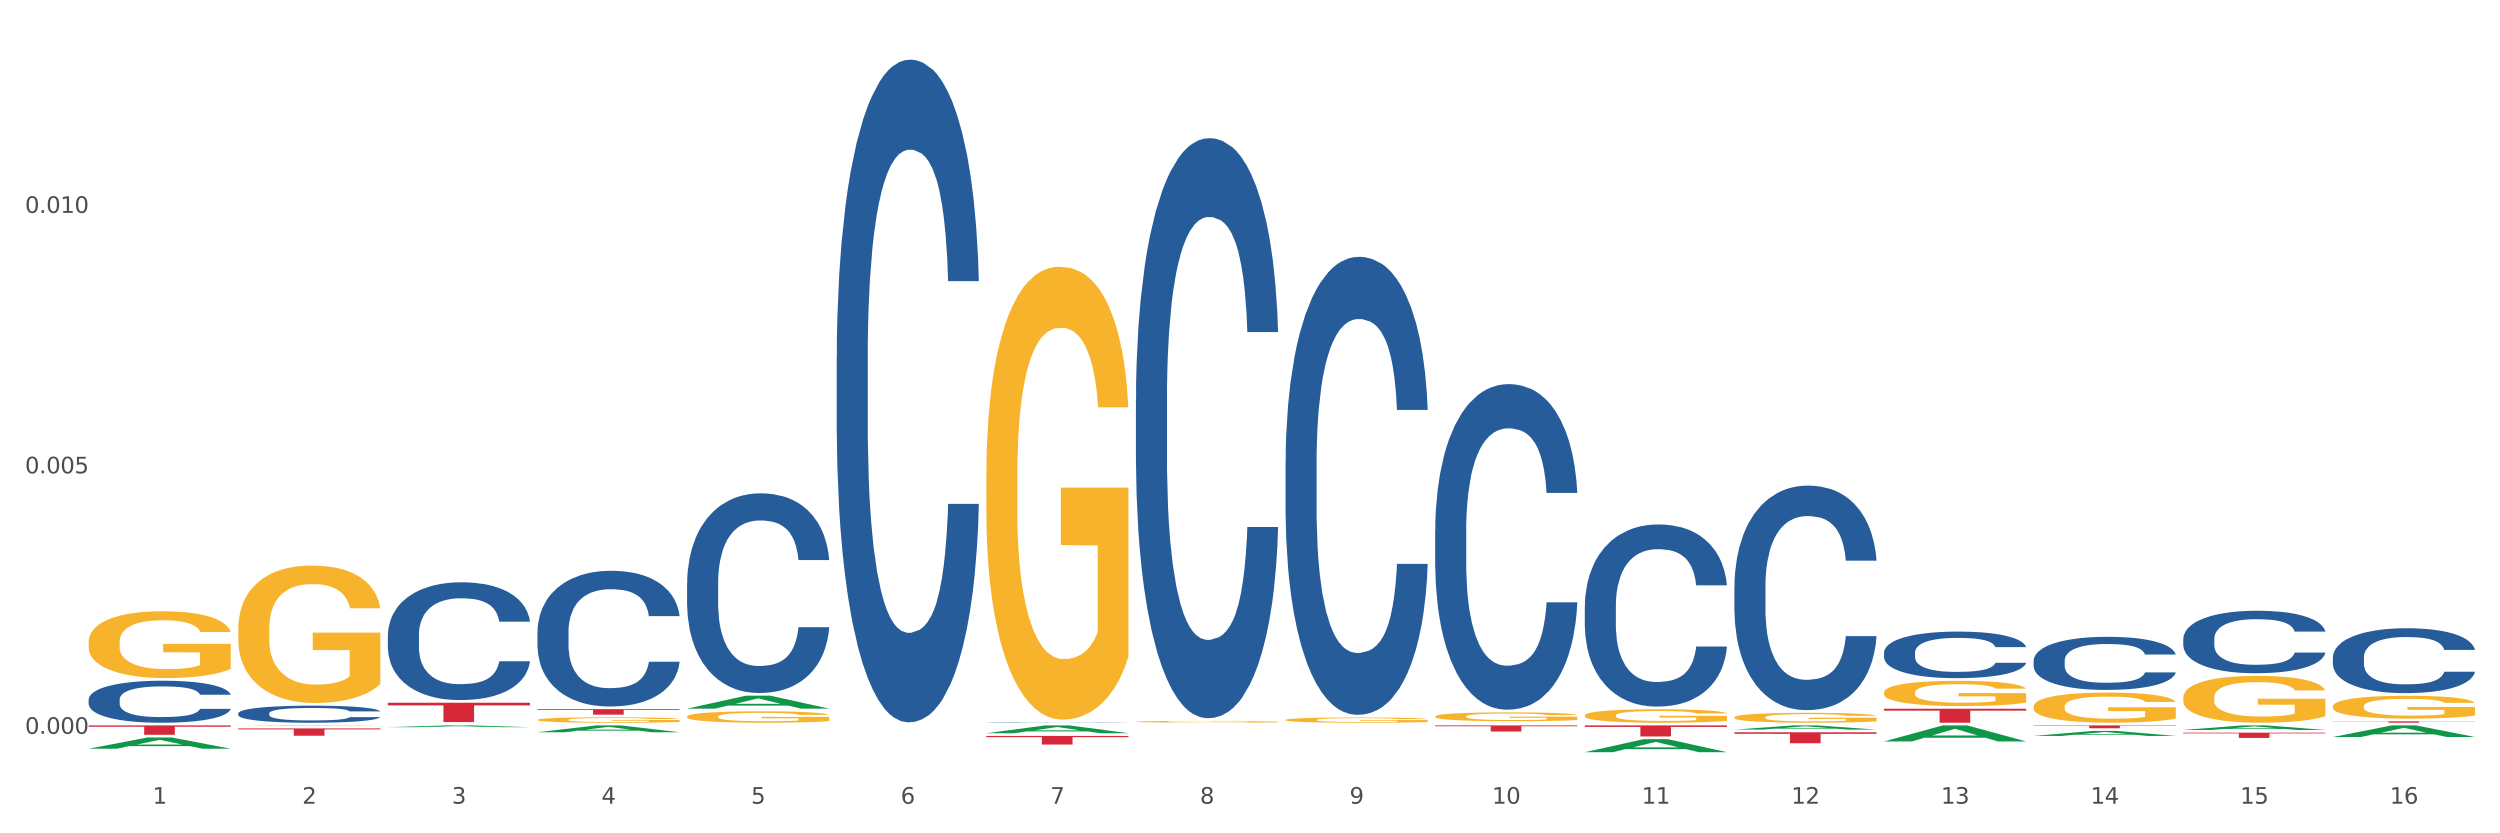 <?xml version="1.0" encoding="utf-8" standalone="no"?>
<!DOCTYPE svg PUBLIC "-//W3C//DTD SVG 1.1//EN"
  "http://www.w3.org/Graphics/SVG/1.1/DTD/svg11.dtd">
<svg xmlns:xlink="http://www.w3.org/1999/xlink" width="1080pt" height="360pt" viewBox="0 0 1080 360" xmlns="http://www.w3.org/2000/svg" version="1.1">
 <rect x="0" y="0" width="1080" height="360" fill="#333333" stroke="none"/>
 <defs>
  <style type="text/css">*{stroke-linejoin: round; stroke-linecap: butt}</style>
 </defs>
 <g id="figure_1">
  <g id="patch_1">
   <path d="M 0 360 
L 1080 360 
L 1080 0 
L 0 0 
z
" style="fill: #ffffff; stroke: #ffffff; stroke-linejoin: miter"/>
  </g>
  <g id="axes_1">
   <g id="matplotlib.axis_1">
    <g id="xtick_1">
     <g id="text_1">
      <!-- 1 -->
      <g style="fill: #4d4d4d" transform="translate(65.93 347.204) scale(0.096 -0.096)">
       <defs>
        <path id="DejaVuSans-31" d="M 794 531 
L 1825 531 
L 1825 4091 
L 703 3866 
L 703 4441 
L 1819 4666 
L 2450 4666 
L 2450 531 
L 3481 531 
L 3481 0 
L 794 0 
L 794 531 
z
" transform="scale(0.016)"/>
       </defs>
       <use xlink:href="#DejaVuSans-31"/>
      </g>
     </g>
    </g>
    <g id="xtick_2">
     <g id="text_2">
      <!-- 2 -->
      <g style="fill: #4d4d4d" transform="translate(130.565 347.204) scale(0.096 -0.096)">
       <defs>
        <path id="DejaVuSans-32" d="M 1228 531 
L 3431 531 
L 3431 0 
L 469 0 
L 469 531 
Q 828 903 1448 1529 
Q 2069 2156 2228 2338 
Q 2531 2678 2651 2914 
Q 2772 3150 2772 3378 
Q 2772 3750 2511 3984 
Q 2250 4219 1831 4219 
Q 1534 4219 1204 4116 
Q 875 4013 500 3803 
L 500 4441 
Q 881 4594 1212 4672 
Q 1544 4750 1819 4750 
Q 2544 4750 2975 4387 
Q 3406 4025 3406 3419 
Q 3406 3131 3298 2873 
Q 3191 2616 2906 2266 
Q 2828 2175 2409 1742 
Q 1991 1309 1228 531 
z
" transform="scale(0.016)"/>
       </defs>
       <use xlink:href="#DejaVuSans-32"/>
      </g>
     </g>
    </g>
    <g id="xtick_3">
     <g id="text_3">
      <!-- 3 -->
      <g style="fill: #4d4d4d" transform="translate(195.199 347.204) scale(0.096 -0.096)">
       <defs>
        <path id="DejaVuSans-33" d="M 2597 2516 
Q 3050 2419 3304 2112 
Q 3559 1806 3559 1356 
Q 3559 666 3084 287 
Q 2609 -91 1734 -91 
Q 1441 -91 1130 -33 
Q 819 25 488 141 
L 488 750 
Q 750 597 1062 519 
Q 1375 441 1716 441 
Q 2309 441 2620 675 
Q 2931 909 2931 1356 
Q 2931 1769 2642 2001 
Q 2353 2234 1838 2234 
L 1294 2234 
L 1294 2753 
L 1863 2753 
Q 2328 2753 2575 2939 
Q 2822 3125 2822 3475 
Q 2822 3834 2567 4026 
Q 2313 4219 1838 4219 
Q 1578 4219 1281 4162 
Q 984 4106 628 3988 
L 628 4550 
Q 988 4650 1302 4700 
Q 1616 4750 1894 4750 
Q 2613 4750 3031 4423 
Q 3450 4097 3450 3541 
Q 3450 3153 3228 2886 
Q 3006 2619 2597 2516 
z
" transform="scale(0.016)"/>
       </defs>
       <use xlink:href="#DejaVuSans-33"/>
      </g>
     </g>
    </g>
    <g id="xtick_4">
     <g id="text_4">
      <!-- 4 -->
      <g style="fill: #4d4d4d" transform="translate(259.833 347.204) scale(0.096 -0.096)">
       <defs>
        <path id="DejaVuSans-34" d="M 2419 4116 
L 825 1625 
L 2419 1625 
L 2419 4116 
z
M 2253 4666 
L 3047 4666 
L 3047 1625 
L 3713 1625 
L 3713 1100 
L 3047 1100 
L 3047 0 
L 2419 0 
L 2419 1100 
L 313 1100 
L 313 1709 
L 2253 4666 
z
" transform="scale(0.016)"/>
       </defs>
       <use xlink:href="#DejaVuSans-34"/>
      </g>
     </g>
    </g>
    <g id="xtick_5">
     <g id="text_5">
      <!-- 5 -->
      <g style="fill: #4d4d4d" transform="translate(324.467 347.204) scale(0.096 -0.096)">
       <defs>
        <path id="DejaVuSans-35" d="M 691 4666 
L 3169 4666 
L 3169 4134 
L 1269 4134 
L 1269 2991 
Q 1406 3038 1543 3061 
Q 1681 3084 1819 3084 
Q 2600 3084 3056 2656 
Q 3513 2228 3513 1497 
Q 3513 744 3044 326 
Q 2575 -91 1722 -91 
Q 1428 -91 1123 -41 
Q 819 9 494 109 
L 494 744 
Q 775 591 1075 516 
Q 1375 441 1709 441 
Q 2250 441 2565 725 
Q 2881 1009 2881 1497 
Q 2881 1984 2565 2268 
Q 2250 2553 1709 2553 
Q 1456 2553 1204 2497 
Q 953 2441 691 2322 
L 691 4666 
z
" transform="scale(0.016)"/>
       </defs>
       <use xlink:href="#DejaVuSans-35"/>
      </g>
     </g>
    </g>
    <g id="xtick_6">
     <g id="text_6">
      <!-- 6 -->
      <g style="fill: #4d4d4d" transform="translate(389.102 347.204) scale(0.096 -0.096)">
       <defs>
        <path id="DejaVuSans-36" d="M 2113 2584 
Q 1688 2584 1439 2293 
Q 1191 2003 1191 1497 
Q 1191 994 1439 701 
Q 1688 409 2113 409 
Q 2538 409 2786 701 
Q 3034 994 3034 1497 
Q 3034 2003 2786 2293 
Q 2538 2584 2113 2584 
z
M 3366 4563 
L 3366 3988 
Q 3128 4100 2886 4159 
Q 2644 4219 2406 4219 
Q 1781 4219 1451 3797 
Q 1122 3375 1075 2522 
Q 1259 2794 1537 2939 
Q 1816 3084 2150 3084 
Q 2853 3084 3261 2657 
Q 3669 2231 3669 1497 
Q 3669 778 3244 343 
Q 2819 -91 2113 -91 
Q 1303 -91 875 529 
Q 447 1150 447 2328 
Q 447 3434 972 4092 
Q 1497 4750 2381 4750 
Q 2619 4750 2861 4703 
Q 3103 4656 3366 4563 
z
" transform="scale(0.016)"/>
       </defs>
       <use xlink:href="#DejaVuSans-36"/>
      </g>
     </g>
    </g>
    <g id="xtick_7">
     <g id="text_7">
      <!-- 7 -->
      <g style="fill: #4d4d4d" transform="translate(453.736 347.204) scale(0.096 -0.096)">
       <defs>
        <path id="DejaVuSans-37" d="M 525 4666 
L 3525 4666 
L 3525 4397 
L 1831 0 
L 1172 0 
L 2766 4134 
L 525 4134 
L 525 4666 
z
" transform="scale(0.016)"/>
       </defs>
       <use xlink:href="#DejaVuSans-37"/>
      </g>
     </g>
    </g>
    <g id="xtick_8">
     <g id="text_8">
      <!-- 8 -->
      <g style="fill: #4d4d4d" transform="translate(518.37 347.204) scale(0.096 -0.096)">
       <defs>
        <path id="DejaVuSans-38" d="M 2034 2216 
Q 1584 2216 1326 1975 
Q 1069 1734 1069 1313 
Q 1069 891 1326 650 
Q 1584 409 2034 409 
Q 2484 409 2743 651 
Q 3003 894 3003 1313 
Q 3003 1734 2745 1975 
Q 2488 2216 2034 2216 
z
M 1403 2484 
Q 997 2584 770 2862 
Q 544 3141 544 3541 
Q 544 4100 942 4425 
Q 1341 4750 2034 4750 
Q 2731 4750 3128 4425 
Q 3525 4100 3525 3541 
Q 3525 3141 3298 2862 
Q 3072 2584 2669 2484 
Q 3125 2378 3379 2068 
Q 3634 1759 3634 1313 
Q 3634 634 3220 271 
Q 2806 -91 2034 -91 
Q 1263 -91 848 271 
Q 434 634 434 1313 
Q 434 1759 690 2068 
Q 947 2378 1403 2484 
z
M 1172 3481 
Q 1172 3119 1398 2916 
Q 1625 2713 2034 2713 
Q 2441 2713 2670 2916 
Q 2900 3119 2900 3481 
Q 2900 3844 2670 4047 
Q 2441 4250 2034 4250 
Q 1625 4250 1398 4047 
Q 1172 3844 1172 3481 
z
" transform="scale(0.016)"/>
       </defs>
       <use xlink:href="#DejaVuSans-38"/>
      </g>
     </g>
    </g>
    <g id="xtick_9">
     <g id="text_9">
      <!-- 9 -->
      <g style="fill: #4d4d4d" transform="translate(583.005 347.204) scale(0.096 -0.096)">
       <defs>
        <path id="DejaVuSans-39" d="M 703 97 
L 703 672 
Q 941 559 1184 500 
Q 1428 441 1663 441 
Q 2288 441 2617 861 
Q 2947 1281 2994 2138 
Q 2813 1869 2534 1725 
Q 2256 1581 1919 1581 
Q 1219 1581 811 2004 
Q 403 2428 403 3163 
Q 403 3881 828 4315 
Q 1253 4750 1959 4750 
Q 2769 4750 3195 4129 
Q 3622 3509 3622 2328 
Q 3622 1225 3098 567 
Q 2575 -91 1691 -91 
Q 1453 -91 1209 -44 
Q 966 3 703 97 
z
M 1959 2075 
Q 2384 2075 2632 2365 
Q 2881 2656 2881 3163 
Q 2881 3666 2632 3958 
Q 2384 4250 1959 4250 
Q 1534 4250 1286 3958 
Q 1038 3666 1038 3163 
Q 1038 2656 1286 2365 
Q 1534 2075 1959 2075 
z
" transform="scale(0.016)"/>
       </defs>
       <use xlink:href="#DejaVuSans-39"/>
      </g>
     </g>
    </g>
    <g id="xtick_10">
     <g id="text_10">
      <!-- 10 -->
      <g style="fill: #4d4d4d" transform="translate(644.585 347.204) scale(0.096 -0.096)">
       <defs>
        <path id="DejaVuSans-30" d="M 2034 4250 
Q 1547 4250 1301 3770 
Q 1056 3291 1056 2328 
Q 1056 1369 1301 889 
Q 1547 409 2034 409 
Q 2525 409 2770 889 
Q 3016 1369 3016 2328 
Q 3016 3291 2770 3770 
Q 2525 4250 2034 4250 
z
M 2034 4750 
Q 2819 4750 3233 4129 
Q 3647 3509 3647 2328 
Q 3647 1150 3233 529 
Q 2819 -91 2034 -91 
Q 1250 -91 836 529 
Q 422 1150 422 2328 
Q 422 3509 836 4129 
Q 1250 4750 2034 4750 
z
" transform="scale(0.016)"/>
       </defs>
       <use xlink:href="#DejaVuSans-31"/>
       <use xlink:href="#DejaVuSans-30" transform="translate(63.623 0)"/>
      </g>
     </g>
    </g>
    <g id="xtick_11">
     <g id="text_11">
      <!-- 11 -->
      <g style="fill: #4d4d4d" transform="translate(709.219 347.204) scale(0.096 -0.096)">
       <use xlink:href="#DejaVuSans-31"/>
       <use xlink:href="#DejaVuSans-31" transform="translate(63.623 0)"/>
      </g>
     </g>
    </g>
    <g id="xtick_12">
     <g id="text_12">
      <!-- 12 -->
      <g style="fill: #4d4d4d" transform="translate(773.854 347.204) scale(0.096 -0.096)">
       <use xlink:href="#DejaVuSans-31"/>
       <use xlink:href="#DejaVuSans-32" transform="translate(63.623 0)"/>
      </g>
     </g>
    </g>
    <g id="xtick_13">
     <g id="text_13">
      <!-- 13 -->
      <g style="fill: #4d4d4d" transform="translate(838.488 347.204) scale(0.096 -0.096)">
       <use xlink:href="#DejaVuSans-31"/>
       <use xlink:href="#DejaVuSans-33" transform="translate(63.623 0)"/>
      </g>
     </g>
    </g>
    <g id="xtick_14">
     <g id="text_14">
      <!-- 14 -->
      <g style="fill: #4d4d4d" transform="translate(903.122 347.204) scale(0.096 -0.096)">
       <use xlink:href="#DejaVuSans-31"/>
       <use xlink:href="#DejaVuSans-34" transform="translate(63.623 0)"/>
      </g>
     </g>
    </g>
    <g id="xtick_15">
     <g id="text_15">
      <!-- 15 -->
      <g style="fill: #4d4d4d" transform="translate(967.756 347.204) scale(0.096 -0.096)">
       <use xlink:href="#DejaVuSans-31"/>
       <use xlink:href="#DejaVuSans-35" transform="translate(63.623 0)"/>
      </g>
     </g>
    </g>
    <g id="xtick_16">
     <g id="text_16">
      <!-- 16 -->
      <g style="fill: #4d4d4d" transform="translate(1032.391 347.204) scale(0.096 -0.096)">
       <use xlink:href="#DejaVuSans-31"/>
       <use xlink:href="#DejaVuSans-36" transform="translate(63.623 0)"/>
      </g>
     </g>
    </g>
    <g id="xtick_17"/>
    <g id="xtick_18"/>
    <g id="xtick_19"/>
    <g id="xtick_20"/>
    <g id="xtick_21"/>
    <g id="xtick_22"/>
    <g id="xtick_23"/>
    <g id="xtick_24"/>
    <g id="xtick_25"/>
    <g id="xtick_26"/>
    <g id="xtick_27"/>
    <g id="xtick_28"/>
    <g id="xtick_29"/>
    <g id="xtick_30"/>
    <g id="xtick_31"/>
   </g>
   <g id="matplotlib.axis_2">
    <g id="ytick_1">
     <g id="text_17">
      <!-- 0.000 -->
      <g style="fill: #4d4d4d" transform="translate(10.8 317.017) scale(0.096 -0.096)">
       <defs>
        <path id="DejaVuSans-2e" d="M 684 794 
L 1344 794 
L 1344 0 
L 684 0 
L 684 794 
z
" transform="scale(0.016)"/>
       </defs>
       <use xlink:href="#DejaVuSans-30"/>
       <use xlink:href="#DejaVuSans-2e" transform="translate(63.623 0)"/>
       <use xlink:href="#DejaVuSans-30" transform="translate(95.41 0)"/>
       <use xlink:href="#DejaVuSans-30" transform="translate(159.033 0)"/>
       <use xlink:href="#DejaVuSans-30" transform="translate(222.656 0)"/>
      </g>
     </g>
    </g>
    <g id="ytick_2">
     <g id="text_18">
      <!-- 0.005 -->
      <g style="fill: #4d4d4d" transform="translate(10.8 204.493) scale(0.096 -0.096)">
       <use xlink:href="#DejaVuSans-30"/>
       <use xlink:href="#DejaVuSans-2e" transform="translate(63.623 0)"/>
       <use xlink:href="#DejaVuSans-30" transform="translate(95.41 0)"/>
       <use xlink:href="#DejaVuSans-30" transform="translate(159.033 0)"/>
       <use xlink:href="#DejaVuSans-35" transform="translate(222.656 0)"/>
      </g>
     </g>
    </g>
    <g id="ytick_3">
     <g id="text_19">
      <!-- 0.010 -->
      <g style="fill: #4d4d4d" transform="translate(10.8 91.969) scale(0.096 -0.096)">
       <use xlink:href="#DejaVuSans-30"/>
       <use xlink:href="#DejaVuSans-2e" transform="translate(63.623 0)"/>
       <use xlink:href="#DejaVuSans-30" transform="translate(95.41 0)"/>
       <use xlink:href="#DejaVuSans-31" transform="translate(159.033 0)"/>
       <use xlink:href="#DejaVuSans-30" transform="translate(222.656 0)"/>
      </g>
     </g>
    </g>
    <g id="ytick_4"/>
    <g id="ytick_5"/>
    <g id="ytick_6"/>
   </g>
   <g id="PolyCollection_1">
    <path d="M 38.283 323.45 
L 38.346 323.445 
L 63.667 318.59 
L 74.175 318.585 
L 99.686 323.459 
L 87.532 323.459 
L 82.024 322.324 
L 55.881 322.324 
L 55.691 322.342 
L 50.374 323.459 
L 38.283 323.459 
L 38.283 323.45 
L 59.173 321.647 
L 78.733 321.642 
L 69.048 319.624 
L 68.921 319.615 
L 68.794 319.628 
L 59.109 321.642 
L 59.173 321.647 
L 38.283 323.45 
z
" clip-path="url(#p3f58634e6b)" style="fill: #109648"/>
    <path d="M 102.917 313.522 
L 102.981 313.521 
L 128.301 313.37 
L 138.809 313.37 
L 164.32 313.522 
L 152.166 313.522 
L 146.659 313.486 
L 120.515 313.486 
L 120.325 313.487 
L 115.008 313.522 
L 102.917 313.522 
L 102.917 313.522 
L 123.807 313.465 
L 143.367 313.465 
L 133.682 313.402 
L 133.555 313.402 
L 133.429 313.402 
L 123.744 313.465 
L 123.807 313.465 
L 102.917 313.522 
z
" clip-path="url(#p3f58634e6b)" style="fill: #109648"/>
    <path d="M 296.82 306.13 
L 296.883 306.125 
L 322.204 300.532 
L 332.712 300.527 
L 358.223 306.141 
L 346.069 306.141 
L 340.562 304.833 
L 314.418 304.833 
L 314.228 304.855 
L 308.911 306.141 
L 296.82 306.141 
L 296.82 306.13 
L 317.71 304.053 
L 337.27 304.048 
L 327.585 301.723 
L 327.458 301.713 
L 327.332 301.728 
L 317.646 304.048 
L 317.71 304.053 
L 296.82 306.13 
z
" clip-path="url(#p3f58634e6b)" style="fill: #109648"/>
    <path d="M 426.089 316.754 
L 426.152 316.751 
L 451.473 313.373 
L 461.981 313.37 
L 487.491 316.76 
L 475.337 316.76 
L 469.83 315.971 
L 443.687 315.971 
L 443.497 315.984 
L 438.179 316.76 
L 426.089 316.76 
L 426.089 316.754 
L 446.978 315.5 
L 466.539 315.497 
L 456.853 314.093 
L 456.727 314.086 
L 456.6 314.096 
L 446.915 315.497 
L 446.978 315.5 
L 426.089 316.754 
z
" clip-path="url(#p3f58634e6b)" style="fill: #109648"/>
    <path d="M 813.895 320.291 
L 813.958 320.284 
L 839.278 313.376 
L 849.787 313.37 
L 875.297 320.304 
L 863.143 320.304 
L 857.636 318.689 
L 831.492 318.689 
L 831.302 318.715 
L 825.985 320.304 
L 813.895 320.304 
L 813.895 320.291 
L 834.784 317.726 
L 854.344 317.719 
L 844.659 314.848 
L 844.533 314.835 
L 844.406 314.854 
L 834.721 317.719 
L 834.784 317.726 
L 813.895 320.291 
z
" clip-path="url(#p3f58634e6b)" style="fill: #109648"/>
    <path d="M 878.529 317.915 
L 878.592 317.913 
L 903.913 315.768 
L 914.421 315.766 
L 939.931 317.919 
L 927.777 317.919 
L 922.27 317.418 
L 896.127 317.418 
L 895.937 317.426 
L 890.619 317.919 
L 878.529 317.919 
L 878.529 317.915 
L 899.418 317.119 
L 918.979 317.117 
L 909.293 316.225 
L 909.167 316.221 
L 909.04 316.227 
L 899.355 317.117 
L 899.418 317.119 
L 878.529 317.915 
z
" clip-path="url(#p3f58634e6b)" style="fill: #109648"/>
    <path d="M 1007.797 318.386 
L 1007.861 318.381 
L 1033.181 313.375 
L 1043.689 313.37 
L 1069.2 318.395 
L 1057.046 318.395 
L 1051.539 317.225 
L 1025.395 317.225 
L 1025.205 317.244 
L 1019.888 318.395 
L 1007.797 318.395 
L 1007.797 318.386 
L 1028.687 316.527 
L 1048.247 316.522 
L 1038.562 314.441 
L 1038.435 314.432 
L 1038.309 314.446 
L 1028.624 316.522 
L 1028.687 316.527 
L 1007.797 318.386 
z
" clip-path="url(#p3f58634e6b)" style="fill: #109648"/>
    <path d="M 943.163 315.347 
L 943.226 315.345 
L 968.547 313.372 
L 979.055 313.37 
L 1004.566 315.351 
L 992.412 315.351 
L 986.905 314.89 
L 960.761 314.89 
L 960.571 314.897 
L 955.254 315.351 
L 943.163 315.351 
L 943.163 315.347 
L 964.053 314.614 
L 983.613 314.612 
L 973.928 313.792 
L 973.801 313.788 
L 973.675 313.794 
L 963.989 314.612 
L 964.053 314.614 
L 943.163 315.347 
z
" clip-path="url(#p3f58634e6b)" style="fill: #109648"/>
    <path d="M 684.626 309.088 
L 684.698 309.082 
L 684.698 308.891 
L 684.843 308.726 
L 685.568 308.327 
L 686.656 307.998 
L 687.453 307.822 
L 688.251 307.679 
L 689.193 307.535 
L 690.353 307.386 
L 692.455 307.168 
L 693.76 307.056 
L 695.355 306.939 
L 698.255 306.769 
L 700.357 306.674 
L 702.532 306.594 
L 706.084 306.498 
L 708.404 306.456 
L 710.869 306.424 
L 713.841 306.402 
L 716.088 306.397 
L 721.018 306.413 
L 725.223 306.461 
L 727.253 306.498 
L 729.862 306.562 
L 731.24 306.604 
L 733.487 306.69 
L 735.807 306.801 
L 737.402 306.897 
L 739.794 307.078 
L 741.606 307.258 
L 743.274 307.482 
L 744.144 307.636 
L 744.796 307.78 
L 745.376 307.944 
L 745.956 308.205 
L 732.907 308.205 
L 732.4 308.019 
L 731.602 307.843 
L 730.442 307.673 
L 729.427 307.567 
L 727.687 307.434 
L 726.093 307.349 
L 724.425 307.285 
L 722.395 307.232 
L 720.801 307.205 
L 718.553 307.184 
L 714.131 307.189 
L 711.159 307.232 
L 709.129 307.285 
L 707.824 307.333 
L 706.664 307.386 
L 705.359 307.461 
L 703.837 307.572 
L 702.749 307.673 
L 701.662 307.801 
L 700.792 307.928 
L 699.995 308.077 
L 699.342 308.237 
L 698.835 308.402 
L 698.4 308.604 
L 698.037 308.939 
L 698.037 309.667 
L 698.182 309.832 
L 698.545 310.05 
L 698.98 310.215 
L 699.705 310.412 
L 700.357 310.545 
L 701.59 310.736 
L 702.967 310.895 
L 704.054 310.996 
L 705.142 311.082 
L 707.027 311.199 
L 709.129 311.294 
L 710.941 311.353 
L 713.406 311.406 
L 715.074 311.427 
L 716.523 311.438 
L 720.076 311.438 
L 722.613 311.422 
L 725.44 311.385 
L 727.615 311.337 
L 729.427 311.278 
L 731.457 311.183 
L 732.762 311.092 
L 732.762 309.981 
L 716.813 309.976 
L 716.813 309.236 
L 746.029 309.236 
L 746.029 311.406 
L 744.796 311.518 
L 743.419 311.619 
L 741.969 311.709 
L 739.794 311.821 
L 737.184 311.927 
L 734.864 312.001 
L 732.4 312.065 
L 729.5 312.124 
L 725.73 312.177 
L 723.41 312.198 
L 720.511 312.214 
L 717.103 312.219 
L 714.131 312.209 
L 711.231 312.182 
L 708.187 312.134 
L 705.214 312.065 
L 702.967 311.996 
L 700.72 311.911 
L 698.327 311.799 
L 696.442 311.693 
L 694.993 311.597 
L 693.398 311.475 
L 691.658 311.316 
L 690.353 311.172 
L 689.193 311.023 
L 687.961 310.832 
L 687.091 310.667 
L 686.221 310.459 
L 685.713 310.305 
L 685.133 310.066 
L 684.698 309.731 
L 684.626 309.088 
z
" clip-path="url(#p3f58634e6b)" style="fill: #f7b32b"/>
    <path d="M 749.26 309.912 
L 749.333 309.908 
L 749.333 309.767 
L 749.478 309.645 
L 750.203 309.352 
L 751.29 309.109 
L 752.088 308.979 
L 752.885 308.874 
L 753.827 308.768 
L 754.987 308.658 
L 757.09 308.497 
L 758.395 308.415 
L 759.989 308.329 
L 762.889 308.204 
L 764.991 308.133 
L 767.166 308.074 
L 770.719 308.004 
L 773.038 307.972 
L 775.503 307.949 
L 778.475 307.933 
L 780.723 307.929 
L 785.652 307.941 
L 789.857 307.976 
L 791.887 308.004 
L 794.497 308.051 
L 795.874 308.082 
L 798.121 308.145 
L 800.441 308.227 
L 802.036 308.298 
L 804.428 308.431 
L 806.241 308.564 
L 807.908 308.729 
L 808.778 308.842 
L 809.43 308.948 
L 810.01 309.069 
L 810.59 309.261 
L 797.541 309.261 
L 797.034 309.124 
L 796.236 308.995 
L 795.077 308.87 
L 794.062 308.791 
L 792.322 308.693 
L 790.727 308.631 
L 789.06 308.584 
L 787.03 308.544 
L 785.435 308.525 
L 783.188 308.509 
L 778.765 308.513 
L 775.793 308.544 
L 773.763 308.584 
L 772.458 308.619 
L 771.298 308.658 
L 769.994 308.713 
L 768.471 308.795 
L 767.384 308.87 
L 766.296 308.964 
L 765.426 309.058 
L 764.629 309.167 
L 763.977 309.285 
L 763.469 309.406 
L 763.034 309.555 
L 762.672 309.802 
L 762.672 310.339 
L 762.817 310.46 
L 763.179 310.621 
L 763.614 310.742 
L 764.339 310.887 
L 764.991 310.985 
L 766.224 311.126 
L 767.601 311.244 
L 768.689 311.318 
L 769.776 311.381 
L 771.661 311.467 
L 773.763 311.538 
L 775.576 311.581 
L 778.04 311.62 
L 779.708 311.636 
L 781.158 311.644 
L 784.71 311.644 
L 787.247 311.632 
L 790.074 311.604 
L 792.249 311.569 
L 794.062 311.526 
L 796.091 311.455 
L 797.396 311.389 
L 797.396 310.57 
L 781.448 310.566 
L 781.448 310.022 
L 810.663 310.022 
L 810.663 311.62 
L 809.43 311.702 
L 808.053 311.777 
L 806.603 311.843 
L 804.428 311.926 
L 801.819 312.004 
L 799.499 312.059 
L 797.034 312.106 
L 794.134 312.149 
L 790.364 312.188 
L 788.045 312.204 
L 785.145 312.216 
L 781.738 312.219 
L 778.765 312.212 
L 775.866 312.192 
L 772.821 312.157 
L 769.849 312.106 
L 767.601 312.055 
L 765.354 311.992 
L 762.962 311.91 
L 761.077 311.832 
L 759.627 311.761 
L 758.032 311.671 
L 756.292 311.553 
L 754.987 311.448 
L 753.827 311.338 
L 752.595 311.197 
L 751.725 311.075 
L 750.855 310.923 
L 750.348 310.809 
L 749.768 310.633 
L 749.333 310.386 
L 749.26 309.912 
z
" clip-path="url(#p3f58634e6b)" style="fill: #f7b32b"/>
    <path d="M 1007.797 305.139 
L 1007.87 305.13 
L 1007.87 304.805 
L 1008.015 304.526 
L 1008.74 303.849 
L 1009.827 303.29 
L 1010.625 302.992 
L 1011.422 302.749 
L 1012.365 302.505 
L 1013.524 302.253 
L 1015.627 301.883 
L 1016.932 301.693 
L 1018.527 301.495 
L 1021.426 301.206 
L 1023.529 301.044 
L 1025.703 300.909 
L 1029.256 300.746 
L 1031.576 300.674 
L 1034.04 300.62 
L 1037.013 300.584 
L 1039.26 300.575 
L 1044.19 300.602 
L 1048.394 300.683 
L 1050.424 300.746 
L 1053.034 300.854 
L 1054.411 300.927 
L 1056.659 301.071 
L 1058.978 301.26 
L 1060.573 301.423 
L 1062.966 301.729 
L 1064.778 302.036 
L 1066.445 302.415 
L 1067.315 302.677 
L 1067.968 302.92 
L 1068.548 303.2 
L 1069.128 303.642 
L 1056.079 303.642 
L 1055.571 303.326 
L 1054.774 303.028 
L 1053.614 302.74 
L 1052.599 302.559 
L 1050.859 302.334 
L 1049.264 302.19 
L 1047.597 302.081 
L 1045.567 301.991 
L 1043.972 301.946 
L 1041.725 301.91 
L 1037.303 301.919 
L 1034.33 301.991 
L 1032.3 302.081 
L 1030.996 302.162 
L 1029.836 302.253 
L 1028.531 302.379 
L 1027.008 302.568 
L 1025.921 302.74 
L 1024.834 302.956 
L 1023.964 303.173 
L 1023.166 303.425 
L 1022.514 303.696 
L 1022.006 303.976 
L 1021.571 304.318 
L 1021.209 304.887 
L 1021.209 306.122 
L 1021.354 306.402 
L 1021.716 306.772 
L 1022.151 307.052 
L 1022.876 307.385 
L 1023.529 307.611 
L 1024.761 307.936 
L 1026.138 308.206 
L 1027.226 308.378 
L 1028.313 308.522 
L 1030.198 308.72 
L 1032.3 308.883 
L 1034.113 308.982 
L 1036.578 309.072 
L 1038.245 309.108 
L 1039.695 309.126 
L 1043.247 309.126 
L 1045.784 309.099 
L 1048.612 309.036 
L 1050.786 308.955 
L 1052.599 308.856 
L 1054.629 308.693 
L 1055.934 308.54 
L 1055.934 306.655 
L 1039.985 306.646 
L 1039.985 305.392 
L 1069.2 305.392 
L 1069.2 309.072 
L 1067.968 309.262 
L 1066.59 309.433 
L 1065.14 309.586 
L 1062.966 309.776 
L 1060.356 309.956 
L 1058.036 310.082 
L 1055.571 310.191 
L 1052.671 310.29 
L 1048.902 310.38 
L 1046.582 310.416 
L 1043.682 310.443 
L 1040.275 310.452 
L 1037.303 310.434 
L 1034.403 310.389 
L 1031.358 310.308 
L 1028.386 310.191 
L 1026.138 310.073 
L 1023.891 309.929 
L 1021.499 309.74 
L 1019.614 309.559 
L 1018.164 309.397 
L 1016.569 309.189 
L 1014.829 308.919 
L 1013.524 308.675 
L 1012.365 308.423 
L 1011.132 308.098 
L 1010.262 307.818 
L 1009.392 307.467 
L 1008.885 307.205 
L 1008.305 306.799 
L 1007.87 306.231 
L 1007.797 305.139 
z
" clip-path="url(#p3f58634e6b)" style="fill: #f7b32b"/>
    <path d="M 943.163 301.333 
L 943.236 301.315 
L 943.236 300.649 
L 943.381 300.076 
L 944.106 298.69 
L 945.193 297.544 
L 945.99 296.934 
L 946.788 296.435 
L 947.73 295.936 
L 948.89 295.419 
L 950.992 294.661 
L 952.297 294.273 
L 953.892 293.866 
L 956.792 293.275 
L 958.894 292.942 
L 961.069 292.665 
L 964.621 292.332 
L 966.941 292.184 
L 969.406 292.073 
L 972.378 291.999 
L 974.626 291.981 
L 979.555 292.036 
L 983.76 292.203 
L 985.79 292.332 
L 988.4 292.554 
L 989.777 292.702 
L 992.024 292.997 
L 994.344 293.385 
L 995.939 293.718 
L 998.331 294.347 
L 1000.144 294.975 
L 1001.811 295.751 
L 1002.681 296.287 
L 1003.333 296.786 
L 1003.913 297.359 
L 1004.493 298.265 
L 991.444 298.265 
L 990.937 297.618 
L 990.139 297.008 
L 988.979 296.417 
L 987.965 296.047 
L 986.225 295.585 
L 984.63 295.289 
L 982.962 295.067 
L 980.933 294.883 
L 979.338 294.79 
L 977.09 294.716 
L 972.668 294.735 
L 969.696 294.883 
L 967.666 295.067 
L 966.361 295.234 
L 965.201 295.419 
L 963.896 295.677 
L 962.374 296.065 
L 961.287 296.417 
L 960.199 296.86 
L 959.329 297.304 
L 958.532 297.821 
L 957.879 298.376 
L 957.372 298.949 
L 956.937 299.651 
L 956.575 300.816 
L 956.575 303.348 
L 956.72 303.921 
L 957.082 304.678 
L 957.517 305.251 
L 958.242 305.935 
L 958.894 306.397 
L 960.127 307.063 
L 961.504 307.617 
L 962.592 307.968 
L 963.679 308.264 
L 965.564 308.671 
L 967.666 309.003 
L 969.479 309.207 
L 971.943 309.392 
L 973.611 309.466 
L 975.061 309.502 
L 978.613 309.502 
L 981.15 309.447 
L 983.977 309.318 
L 986.152 309.151 
L 987.965 308.948 
L 989.994 308.615 
L 991.299 308.301 
L 991.299 304.438 
L 975.351 304.42 
L 975.351 301.851 
L 1004.566 301.851 
L 1004.566 309.392 
L 1003.333 309.78 
L 1001.956 310.131 
L 1000.506 310.445 
L 998.331 310.833 
L 995.721 311.203 
L 993.402 311.462 
L 990.937 311.683 
L 988.037 311.887 
L 984.267 312.072 
L 981.948 312.146 
L 979.048 312.201 
L 975.641 312.219 
L 972.668 312.183 
L 969.768 312.09 
L 966.724 311.924 
L 963.751 311.683 
L 961.504 311.443 
L 959.257 311.147 
L 956.865 310.759 
L 954.98 310.39 
L 953.53 310.057 
L 951.935 309.632 
L 950.195 309.077 
L 948.89 308.578 
L 947.73 308.061 
L 946.498 307.395 
L 945.628 306.822 
L 944.758 306.102 
L 944.251 305.566 
L 943.671 304.734 
L 943.236 303.57 
L 943.163 301.333 
z
" clip-path="url(#p3f58634e6b)" style="fill: #f7b32b"/>
    <path d="M 555.357 311.008 
L 555.43 311.006 
L 555.43 310.932 
L 555.575 310.868 
L 556.3 310.714 
L 557.387 310.586 
L 558.185 310.518 
L 558.982 310.463 
L 559.924 310.407 
L 561.084 310.35 
L 563.187 310.265 
L 564.492 310.222 
L 566.086 310.177 
L 568.986 310.111 
L 571.089 310.074 
L 573.263 310.043 
L 576.816 310.006 
L 579.135 309.99 
L 581.6 309.977 
L 584.573 309.969 
L 586.82 309.967 
L 591.749 309.973 
L 595.954 309.992 
L 597.984 310.006 
L 600.594 310.031 
L 601.971 310.047 
L 604.218 310.08 
L 606.538 310.123 
L 608.133 310.16 
L 610.525 310.23 
L 612.338 310.3 
L 614.005 310.387 
L 614.875 310.446 
L 615.528 310.502 
L 616.107 310.566 
L 616.687 310.666 
L 603.638 310.666 
L 603.131 310.594 
L 602.334 310.526 
L 601.174 310.461 
L 600.159 310.419 
L 598.419 310.368 
L 596.824 310.335 
L 595.157 310.31 
L 593.127 310.29 
L 591.532 310.28 
L 589.285 310.271 
L 584.862 310.273 
L 581.89 310.29 
L 579.86 310.31 
L 578.555 310.329 
L 577.396 310.35 
L 576.091 310.378 
L 574.568 310.422 
L 573.481 310.461 
L 572.393 310.51 
L 571.524 310.559 
L 570.726 310.617 
L 570.074 310.679 
L 569.566 310.742 
L 569.131 310.821 
L 568.769 310.95 
L 568.769 311.232 
L 568.914 311.296 
L 569.276 311.38 
L 569.711 311.444 
L 570.436 311.52 
L 571.089 311.571 
L 572.321 311.646 
L 573.698 311.707 
L 574.786 311.746 
L 575.873 311.779 
L 577.758 311.824 
L 579.86 311.862 
L 581.673 311.884 
L 584.138 311.905 
L 585.805 311.913 
L 587.255 311.917 
L 590.807 311.917 
L 593.344 311.911 
L 596.172 311.896 
L 598.346 311.878 
L 600.159 311.855 
L 602.189 311.818 
L 603.494 311.783 
L 603.494 311.353 
L 587.545 311.351 
L 587.545 311.065 
L 616.76 311.065 
L 616.76 311.905 
L 615.528 311.948 
L 614.15 311.987 
L 612.7 312.022 
L 610.525 312.065 
L 607.916 312.106 
L 605.596 312.135 
L 603.131 312.16 
L 600.231 312.182 
L 596.462 312.203 
L 594.142 312.211 
L 591.242 312.217 
L 587.835 312.219 
L 584.862 312.215 
L 581.963 312.205 
L 578.918 312.187 
L 575.946 312.16 
L 573.698 312.133 
L 571.451 312.1 
L 569.059 312.057 
L 567.174 312.016 
L 565.724 311.979 
L 564.129 311.931 
L 562.389 311.87 
L 561.084 311.814 
L 559.924 311.757 
L 558.692 311.683 
L 557.822 311.619 
L 556.952 311.539 
L 556.445 311.479 
L 555.865 311.386 
L 555.43 311.257 
L 555.357 311.008 
z
" clip-path="url(#p3f58634e6b)" style="fill: #f7b32b"/>
    <path d="M 619.992 309.51 
L 620.064 309.506 
L 620.064 309.381 
L 620.209 309.272 
L 620.934 309.011 
L 622.021 308.794 
L 622.819 308.679 
L 623.616 308.585 
L 624.559 308.491 
L 625.719 308.393 
L 627.821 308.25 
L 629.126 308.177 
L 630.721 308.1 
L 633.621 307.988 
L 635.723 307.925 
L 637.898 307.873 
L 641.45 307.81 
L 643.77 307.782 
L 646.235 307.761 
L 649.207 307.747 
L 651.454 307.744 
L 656.384 307.754 
L 660.588 307.786 
L 662.618 307.81 
L 665.228 307.852 
L 666.605 307.88 
L 668.853 307.936 
L 671.173 308.009 
L 672.767 308.072 
L 675.16 308.191 
L 676.972 308.309 
L 678.639 308.456 
L 679.509 308.557 
L 680.162 308.651 
L 680.742 308.759 
L 681.322 308.93 
L 668.273 308.93 
L 667.765 308.808 
L 666.968 308.693 
L 665.808 308.581 
L 664.793 308.512 
L 663.053 308.424 
L 661.458 308.369 
L 659.791 308.327 
L 657.761 308.292 
L 656.166 308.274 
L 653.919 308.26 
L 649.497 308.264 
L 646.525 308.292 
L 644.495 308.327 
L 643.19 308.358 
L 642.03 308.393 
L 640.725 308.442 
L 639.203 308.515 
L 638.115 308.581 
L 637.028 308.665 
L 636.158 308.749 
L 635.36 308.847 
L 634.708 308.951 
L 634.201 309.06 
L 633.766 309.192 
L 633.403 309.412 
L 633.403 309.89 
L 633.548 309.998 
L 633.911 310.141 
L 634.346 310.25 
L 635.07 310.379 
L 635.723 310.466 
L 636.955 310.592 
L 638.333 310.696 
L 639.42 310.763 
L 640.508 310.818 
L 642.392 310.895 
L 644.495 310.958 
L 646.307 310.996 
L 648.772 311.031 
L 650.439 311.045 
L 651.889 311.052 
L 655.441 311.052 
L 657.979 311.042 
L 660.806 311.017 
L 662.981 310.986 
L 664.793 310.947 
L 666.823 310.885 
L 668.128 310.825 
L 668.128 310.096 
L 652.179 310.092 
L 652.179 309.607 
L 681.394 309.607 
L 681.394 311.031 
L 680.162 311.104 
L 678.784 311.171 
L 677.335 311.23 
L 675.16 311.303 
L 672.55 311.373 
L 670.23 311.422 
L 667.765 311.464 
L 664.866 311.502 
L 661.096 311.537 
L 658.776 311.551 
L 655.876 311.562 
L 652.469 311.565 
L 649.497 311.558 
L 646.597 311.541 
L 643.552 311.509 
L 640.58 311.464 
L 638.333 311.419 
L 636.085 311.363 
L 633.693 311.289 
L 631.808 311.22 
L 630.358 311.157 
L 628.763 311.077 
L 627.024 310.972 
L 625.719 310.878 
L 624.559 310.78 
L 623.326 310.654 
L 622.456 310.546 
L 621.587 310.41 
L 621.079 310.309 
L 620.499 310.152 
L 620.064 309.932 
L 619.992 309.51 
z
" clip-path="url(#p3f58634e6b)" style="fill: #f7b32b"/>
    <path d="M 232.186 316.324 
L 232.249 316.321 
L 257.57 313.373 
L 268.078 313.37 
L 293.588 316.329 
L 281.435 316.329 
L 275.927 315.64 
L 249.784 315.64 
L 249.594 315.651 
L 244.276 316.329 
L 232.186 316.329 
L 232.186 316.324 
L 253.075 315.229 
L 272.636 315.226 
L 262.95 314.001 
L 262.824 313.995 
L 262.697 314.003 
L 253.012 315.226 
L 253.075 315.229 
L 232.186 316.324 
z
" clip-path="url(#p3f58634e6b)" style="fill: #109648"/>
    <path d="M 167.552 314.143 
L 167.615 314.143 
L 192.936 313.371 
L 203.444 313.37 
L 228.954 314.145 
L 216.8 314.145 
L 211.293 313.964 
L 185.149 313.964 
L 184.96 313.967 
L 179.642 314.145 
L 167.552 314.145 
L 167.552 314.143 
L 188.441 313.857 
L 208.001 313.856 
L 198.316 313.535 
L 198.19 313.534 
L 198.063 313.536 
L 188.378 313.856 
L 188.441 313.857 
L 167.552 314.143 
z
" clip-path="url(#p3f58634e6b)" style="fill: #109648"/>
    <path d="M 490.723 311.775 
L 490.796 311.774 
L 490.796 311.75 
L 490.941 311.729 
L 491.665 311.678 
L 492.753 311.637 
L 493.55 311.614 
L 494.348 311.596 
L 495.29 311.578 
L 496.45 311.559 
L 498.552 311.531 
L 499.857 311.517 
L 501.452 311.502 
L 504.352 311.48 
L 506.454 311.468 
L 508.629 311.458 
L 512.181 311.446 
L 514.501 311.44 
L 516.966 311.436 
L 519.938 311.434 
L 522.186 311.433 
L 527.115 311.435 
L 531.32 311.441 
L 533.35 311.446 
L 535.959 311.454 
L 537.337 311.459 
L 539.584 311.47 
L 541.904 311.484 
L 543.499 311.497 
L 545.891 311.52 
L 547.703 311.543 
L 549.371 311.571 
L 550.241 311.591 
L 550.893 311.609 
L 551.473 311.63 
L 552.053 311.663 
L 539.004 311.663 
L 538.497 311.639 
L 537.699 311.617 
L 536.539 311.595 
L 535.524 311.582 
L 533.785 311.565 
L 532.19 311.554 
L 530.522 311.546 
L 528.493 311.539 
L 526.898 311.536 
L 524.65 311.533 
L 520.228 311.534 
L 517.256 311.539 
L 515.226 311.546 
L 513.921 311.552 
L 512.761 311.559 
L 511.456 311.568 
L 509.934 311.582 
L 508.847 311.595 
L 507.759 311.612 
L 506.889 311.628 
L 506.092 311.647 
L 505.439 311.667 
L 504.932 311.688 
L 504.497 311.714 
L 504.134 311.756 
L 504.134 311.849 
L 504.279 311.87 
L 504.642 311.898 
L 505.077 311.918 
L 505.802 311.943 
L 506.454 311.96 
L 507.687 311.985 
L 509.064 312.005 
L 510.152 312.018 
L 511.239 312.029 
L 513.124 312.044 
L 515.226 312.056 
L 517.038 312.063 
L 519.503 312.07 
L 521.171 312.073 
L 522.621 312.074 
L 526.173 312.074 
L 528.71 312.072 
L 531.537 312.067 
L 533.712 312.061 
L 535.524 312.054 
L 537.554 312.042 
L 538.859 312.03 
L 538.859 311.889 
L 522.91 311.888 
L 522.91 311.794 
L 552.126 311.794 
L 552.126 312.07 
L 550.893 312.084 
L 549.516 312.097 
L 548.066 312.108 
L 545.891 312.123 
L 543.281 312.136 
L 540.962 312.146 
L 538.497 312.154 
L 535.597 312.161 
L 531.827 312.168 
L 529.507 312.171 
L 526.608 312.173 
L 523.2 312.173 
L 520.228 312.172 
L 517.328 312.169 
L 514.284 312.163 
L 511.311 312.154 
L 509.064 312.145 
L 506.817 312.134 
L 504.424 312.12 
L 502.54 312.106 
L 501.09 312.094 
L 499.495 312.079 
L 497.755 312.058 
L 496.45 312.04 
L 495.29 312.021 
L 494.058 311.997 
L 493.188 311.976 
L 492.318 311.95 
L 491.81 311.93 
L 491.231 311.9 
L 490.796 311.857 
L 490.723 311.775 
z
" clip-path="url(#p3f58634e6b)" style="fill: #f7b32b"/>
    <path d="M 426.089 205.631 
L 426.161 205.452 
L 426.161 199.019 
L 426.306 193.479 
L 427.031 180.076 
L 428.119 168.997 
L 428.916 163.1 
L 429.713 158.275 
L 430.656 153.45 
L 431.816 148.446 
L 433.918 141.119 
L 435.223 137.367 
L 436.818 133.435 
L 439.718 127.717 
L 441.82 124.5 
L 443.995 121.82 
L 447.547 118.603 
L 449.867 117.173 
L 452.332 116.101 
L 455.304 115.386 
L 457.551 115.208 
L 462.481 115.744 
L 466.686 117.352 
L 468.715 118.603 
L 471.325 120.747 
L 472.703 122.177 
L 474.95 125.036 
L 477.27 128.789 
L 478.865 132.005 
L 481.257 138.081 
L 483.069 144.157 
L 484.737 151.663 
L 485.606 156.845 
L 486.259 161.67 
L 486.839 167.21 
L 487.419 175.966 
L 474.37 175.966 
L 473.862 169.712 
L 473.065 163.814 
L 471.905 158.096 
L 470.89 154.522 
L 469.15 150.054 
L 467.555 147.195 
L 465.888 145.051 
L 463.858 143.264 
L 462.263 142.37 
L 460.016 141.655 
L 455.594 141.834 
L 452.622 143.264 
L 450.592 145.051 
L 449.287 146.659 
L 448.127 148.446 
L 446.822 150.948 
L 445.3 154.701 
L 444.212 158.096 
L 443.125 162.385 
L 442.255 166.674 
L 441.458 171.677 
L 440.805 177.038 
L 440.298 182.578 
L 439.863 189.369 
L 439.5 200.627 
L 439.5 225.109 
L 439.645 230.649 
L 440.008 237.975 
L 440.443 243.515 
L 441.168 250.127 
L 441.82 254.595 
L 443.052 261.028 
L 444.43 266.389 
L 445.517 269.784 
L 446.605 272.644 
L 448.489 276.575 
L 450.592 279.792 
L 452.404 281.757 
L 454.869 283.544 
L 456.536 284.259 
L 457.986 284.617 
L 461.538 284.617 
L 464.076 284.08 
L 466.903 282.83 
L 469.078 281.221 
L 470.89 279.256 
L 472.92 276.039 
L 474.225 273.001 
L 474.225 235.652 
L 458.276 235.474 
L 458.276 210.634 
L 487.491 210.634 
L 487.491 283.544 
L 486.259 287.297 
L 484.882 290.692 
L 483.432 293.73 
L 481.257 297.483 
L 478.647 301.057 
L 476.327 303.559 
L 473.862 305.703 
L 470.963 307.669 
L 467.193 309.456 
L 464.873 310.171 
L 461.973 310.707 
L 458.566 310.886 
L 455.594 310.528 
L 452.694 309.635 
L 449.649 308.026 
L 446.677 305.703 
L 444.43 303.38 
L 442.182 300.521 
L 439.79 296.768 
L 437.905 293.194 
L 436.455 289.978 
L 434.861 285.867 
L 433.121 280.506 
L 431.816 275.681 
L 430.656 270.678 
L 429.424 264.245 
L 428.554 258.705 
L 427.684 251.735 
L 427.176 246.553 
L 426.596 238.512 
L 426.161 227.253 
L 426.089 205.631 
z
" clip-path="url(#p3f58634e6b)" style="fill: #f7b32b"/>
    <path d="M 1007.797 311.603 
L 1069.2 311.603 
L 1069.2 311.688 
L 1045.046 311.689 
L 1045.046 312.219 
L 1031.806 312.219 
L 1031.806 311.689 
L 1007.797 311.688 
L 1007.797 311.603 
L 1007.797 311.603 
z
" clip-path="url(#p3f58634e6b)" style="fill: #d62839"/>
    <path d="M 943.163 316.501 
L 1004.566 316.501 
L 1004.566 316.819 
L 980.412 316.821 
L 980.412 318.789 
L 967.171 318.789 
L 967.171 316.821 
L 943.163 316.819 
L 943.163 316.504 
L 943.163 316.501 
z
" clip-path="url(#p3f58634e6b)" style="fill: #d62839"/>
    <path d="M 619.992 313.37 
L 681.394 313.37 
L 681.394 313.737 
L 657.241 313.739 
L 657.241 316.009 
L 644 316.009 
L 644 313.739 
L 619.992 313.737 
L 619.992 313.372 
L 619.992 313.37 
z
" clip-path="url(#p3f58634e6b)" style="fill: #d62839"/>
    <path d="M 426.089 317.911 
L 487.491 317.911 
L 487.491 318.429 
L 463.338 318.432 
L 463.338 321.638 
L 450.097 321.638 
L 450.097 318.432 
L 426.089 318.429 
L 426.089 317.914 
L 426.089 317.911 
z
" clip-path="url(#p3f58634e6b)" style="fill: #d62839"/>
    <path d="M 749.26 316.353 
L 810.663 316.353 
L 810.663 317.013 
L 786.509 317.017 
L 786.509 321.102 
L 773.268 321.102 
L 773.268 317.017 
L 749.26 317.013 
L 749.26 316.357 
L 749.26 316.353 
z
" clip-path="url(#p3f58634e6b)" style="fill: #d62839"/>
    <path d="M 684.626 313.37 
L 746.029 313.37 
L 746.029 314.036 
L 721.875 314.041 
L 721.875 318.166 
L 708.634 318.166 
L 708.634 314.041 
L 684.626 314.036 
L 684.626 313.374 
L 684.626 313.37 
z
" clip-path="url(#p3f58634e6b)" style="fill: #d62839"/>
    <path d="M 813.895 299.154 
L 813.967 299.144 
L 813.967 298.786 
L 814.112 298.477 
L 814.837 297.731 
L 815.924 297.113 
L 816.722 296.785 
L 817.519 296.516 
L 818.462 296.247 
L 819.622 295.969 
L 821.724 295.56 
L 823.029 295.351 
L 824.624 295.132 
L 827.523 294.814 
L 829.626 294.635 
L 831.801 294.485 
L 835.353 294.306 
L 837.673 294.226 
L 840.137 294.167 
L 843.11 294.127 
L 845.357 294.117 
L 850.287 294.147 
L 854.491 294.236 
L 856.521 294.306 
L 859.131 294.425 
L 860.508 294.505 
L 862.756 294.664 
L 865.075 294.873 
L 866.67 295.053 
L 869.063 295.391 
L 870.875 295.73 
L 872.542 296.148 
L 873.412 296.436 
L 874.065 296.705 
L 874.645 297.014 
L 875.225 297.502 
L 862.176 297.502 
L 861.668 297.153 
L 860.871 296.825 
L 859.711 296.506 
L 858.696 296.307 
L 856.956 296.058 
L 855.361 295.899 
L 853.694 295.779 
L 851.664 295.68 
L 850.069 295.63 
L 847.822 295.59 
L 843.4 295.6 
L 840.427 295.68 
L 838.398 295.779 
L 837.093 295.869 
L 835.933 295.969 
L 834.628 296.108 
L 833.105 296.317 
L 832.018 296.506 
L 830.931 296.745 
L 830.061 296.984 
L 829.263 297.263 
L 828.611 297.561 
L 828.103 297.87 
L 827.668 298.248 
L 827.306 298.875 
L 827.306 300.239 
L 827.451 300.548 
L 827.813 300.956 
L 828.248 301.265 
L 828.973 301.633 
L 829.626 301.882 
L 830.858 302.24 
L 832.236 302.539 
L 833.323 302.728 
L 834.41 302.887 
L 836.295 303.106 
L 838.398 303.286 
L 840.21 303.395 
L 842.675 303.495 
L 844.342 303.534 
L 845.792 303.554 
L 849.344 303.554 
L 851.881 303.524 
L 854.709 303.455 
L 856.884 303.365 
L 858.696 303.256 
L 860.726 303.077 
L 862.031 302.907 
L 862.031 300.827 
L 846.082 300.817 
L 846.082 299.433 
L 875.297 299.433 
L 875.297 303.495 
L 874.065 303.704 
L 872.687 303.893 
L 871.237 304.062 
L 869.063 304.271 
L 866.453 304.47 
L 864.133 304.61 
L 861.668 304.729 
L 858.768 304.839 
L 854.999 304.938 
L 852.679 304.978 
L 849.779 305.008 
L 846.372 305.018 
L 843.4 304.998 
L 840.5 304.948 
L 837.455 304.858 
L 834.483 304.729 
L 832.236 304.6 
L 829.988 304.44 
L 827.596 304.231 
L 825.711 304.032 
L 824.261 303.853 
L 822.666 303.624 
L 820.926 303.325 
L 819.622 303.057 
L 818.462 302.778 
L 817.229 302.419 
L 816.359 302.111 
L 815.489 301.723 
L 814.982 301.434 
L 814.402 300.986 
L 813.967 300.359 
L 813.895 299.154 
z
" clip-path="url(#p3f58634e6b)" style="fill: #f7b32b"/>
    <path d="M 878.529 305.213 
L 878.601 305.202 
L 878.601 304.773 
L 878.746 304.405 
L 879.471 303.513 
L 880.559 302.775 
L 881.356 302.383 
L 882.154 302.061 
L 883.096 301.74 
L 884.256 301.407 
L 886.358 300.919 
L 887.663 300.67 
L 889.258 300.408 
L 892.158 300.027 
L 894.26 299.813 
L 896.435 299.635 
L 899.987 299.421 
L 902.307 299.326 
L 904.772 299.254 
L 907.744 299.207 
L 909.991 299.195 
L 914.921 299.23 
L 919.126 299.337 
L 921.155 299.421 
L 923.765 299.563 
L 925.143 299.659 
L 927.39 299.849 
L 929.71 300.099 
L 931.305 300.313 
L 933.697 300.717 
L 935.509 301.122 
L 937.177 301.621 
L 938.047 301.966 
L 938.699 302.287 
L 939.279 302.656 
L 939.859 303.239 
L 926.81 303.239 
L 926.303 302.823 
L 925.505 302.43 
L 924.345 302.049 
L 923.33 301.812 
L 921.59 301.514 
L 919.996 301.324 
L 918.328 301.181 
L 916.298 301.062 
L 914.703 301.003 
L 912.456 300.955 
L 908.034 300.967 
L 905.062 301.062 
L 903.032 301.181 
L 901.727 301.288 
L 900.567 301.407 
L 899.262 301.574 
L 897.74 301.823 
L 896.652 302.049 
L 895.565 302.335 
L 894.695 302.62 
L 893.898 302.953 
L 893.245 303.31 
L 892.738 303.679 
L 892.303 304.131 
L 891.94 304.88 
L 891.94 306.51 
L 892.085 306.879 
L 892.448 307.366 
L 892.883 307.735 
L 893.608 308.175 
L 894.26 308.473 
L 895.492 308.901 
L 896.87 309.258 
L 897.957 309.484 
L 899.045 309.674 
L 900.93 309.936 
L 903.032 310.15 
L 904.844 310.281 
L 907.309 310.4 
L 908.976 310.447 
L 910.426 310.471 
L 913.978 310.471 
L 916.516 310.435 
L 919.343 310.352 
L 921.518 310.245 
L 923.33 310.114 
L 925.36 309.9 
L 926.665 309.698 
L 926.665 307.212 
L 910.716 307.2 
L 910.716 305.547 
L 939.931 305.547 
L 939.931 310.4 
L 938.699 310.649 
L 937.322 310.875 
L 935.872 311.078 
L 933.697 311.327 
L 931.087 311.565 
L 928.767 311.732 
L 926.303 311.875 
L 923.403 312.005 
L 919.633 312.124 
L 917.313 312.172 
L 914.413 312.208 
L 911.006 312.219 
L 908.034 312.196 
L 905.134 312.136 
L 902.089 312.029 
L 899.117 311.875 
L 896.87 311.72 
L 894.623 311.53 
L 892.23 311.28 
L 890.345 311.042 
L 888.895 310.828 
L 887.301 310.554 
L 885.561 310.197 
L 884.256 309.876 
L 883.096 309.543 
L 881.864 309.115 
L 880.994 308.746 
L 880.124 308.282 
L 879.616 307.937 
L 879.036 307.402 
L 878.601 306.653 
L 878.529 305.213 
z
" clip-path="url(#p3f58634e6b)" style="fill: #f7b32b"/>
    <path d="M 684.626 324.939 
L 684.689 324.934 
L 710.01 319.322 
L 720.518 319.316 
L 746.029 324.95 
L 733.875 324.95 
L 728.367 323.638 
L 702.224 323.638 
L 702.034 323.659 
L 696.717 324.95 
L 684.626 324.95 
L 684.626 324.939 
L 705.515 322.855 
L 725.076 322.85 
L 715.391 320.517 
L 715.264 320.506 
L 715.137 320.522 
L 705.452 322.85 
L 705.515 322.855 
L 684.626 324.939 
z
" clip-path="url(#p3f58634e6b)" style="fill: #109648"/>
    <path d="M 749.26 315.199 
L 749.324 315.197 
L 774.644 313.372 
L 785.152 313.37 
L 810.663 315.202 
L 798.509 315.202 
L 793.002 314.776 
L 766.858 314.776 
L 766.668 314.782 
L 761.351 315.202 
L 749.26 315.202 
L 749.26 315.199 
L 770.15 314.521 
L 789.71 314.519 
L 780.025 313.76 
L 779.898 313.757 
L 779.772 313.762 
L 770.086 314.519 
L 770.15 314.521 
L 749.26 315.199 
z
" clip-path="url(#p3f58634e6b)" style="fill: #109648"/>
    <path d="M 296.82 309.569 
L 296.893 309.564 
L 296.893 309.402 
L 297.038 309.263 
L 297.763 308.925 
L 298.85 308.646 
L 299.647 308.497 
L 300.445 308.376 
L 301.387 308.254 
L 302.547 308.128 
L 304.65 307.944 
L 305.954 307.849 
L 307.549 307.75 
L 310.449 307.606 
L 312.551 307.525 
L 314.726 307.458 
L 318.278 307.377 
L 320.598 307.341 
L 323.063 307.314 
L 326.035 307.296 
L 328.283 307.291 
L 333.212 307.305 
L 337.417 307.345 
L 339.447 307.377 
L 342.057 307.431 
L 343.434 307.467 
L 345.681 307.539 
L 348.001 307.633 
L 349.596 307.714 
L 351.988 307.867 
L 353.801 308.02 
L 355.468 308.209 
L 356.338 308.34 
L 356.99 308.461 
L 357.57 308.601 
L 358.15 308.822 
L 345.101 308.822 
L 344.594 308.664 
L 343.796 308.515 
L 342.637 308.371 
L 341.622 308.281 
L 339.882 308.169 
L 338.287 308.097 
L 336.619 308.043 
L 334.59 307.998 
L 332.995 307.975 
L 330.747 307.957 
L 326.325 307.962 
L 323.353 307.998 
L 321.323 308.043 
L 320.018 308.083 
L 318.858 308.128 
L 317.554 308.191 
L 316.031 308.286 
L 314.944 308.371 
L 313.856 308.479 
L 312.986 308.587 
L 312.189 308.713 
L 311.536 308.849 
L 311.029 308.988 
L 310.594 309.159 
L 310.232 309.443 
L 310.232 310.059 
L 310.377 310.199 
L 310.739 310.383 
L 311.174 310.523 
L 311.899 310.689 
L 312.551 310.802 
L 313.784 310.964 
L 315.161 311.099 
L 316.249 311.184 
L 317.336 311.256 
L 319.221 311.355 
L 321.323 311.436 
L 323.136 311.486 
L 325.6 311.531 
L 327.268 311.549 
L 328.718 311.558 
L 332.27 311.558 
L 334.807 311.544 
L 337.634 311.513 
L 339.809 311.472 
L 341.622 311.423 
L 343.651 311.342 
L 344.956 311.265 
L 344.956 310.325 
L 329.008 310.32 
L 329.008 309.695 
L 358.223 309.695 
L 358.223 311.531 
L 356.99 311.625 
L 355.613 311.711 
L 354.163 311.787 
L 351.988 311.882 
L 349.378 311.972 
L 347.059 312.035 
L 344.594 312.089 
L 341.694 312.138 
L 337.924 312.183 
L 335.605 312.201 
L 332.705 312.215 
L 329.298 312.219 
L 326.325 312.21 
L 323.426 312.188 
L 320.381 312.147 
L 317.409 312.089 
L 315.161 312.03 
L 312.914 311.958 
L 310.522 311.864 
L 308.637 311.774 
L 307.187 311.693 
L 305.592 311.589 
L 303.852 311.454 
L 302.547 311.333 
L 301.387 311.207 
L 300.155 311.045 
L 299.285 310.905 
L 298.415 310.73 
L 297.908 310.599 
L 297.328 310.397 
L 296.893 310.113 
L 296.82 309.569 
z
" clip-path="url(#p3f58634e6b)" style="fill: #f7b32b"/>
    <path d="M 232.186 310.962 
L 232.258 310.96 
L 232.258 310.883 
L 232.403 310.817 
L 233.128 310.657 
L 234.216 310.524 
L 235.013 310.454 
L 235.811 310.396 
L 236.753 310.339 
L 237.913 310.279 
L 240.015 310.191 
L 241.32 310.147 
L 242.915 310.1 
L 245.815 310.031 
L 247.917 309.993 
L 250.092 309.961 
L 253.644 309.922 
L 255.964 309.905 
L 258.429 309.893 
L 261.401 309.884 
L 263.648 309.882 
L 268.578 309.888 
L 272.783 309.907 
L 274.812 309.922 
L 277.422 309.948 
L 278.8 309.965 
L 281.047 309.999 
L 283.367 310.044 
L 284.962 310.083 
L 287.354 310.155 
L 289.166 310.228 
L 290.834 310.317 
L 291.704 310.379 
L 292.356 310.437 
L 292.936 310.503 
L 293.516 310.608 
L 280.467 310.608 
L 279.96 310.533 
L 279.162 310.463 
L 278.002 310.394 
L 276.987 310.352 
L 275.247 310.298 
L 273.653 310.264 
L 271.985 310.238 
L 269.955 310.217 
L 268.36 310.206 
L 266.113 310.198 
L 261.691 310.2 
L 258.719 310.217 
L 256.689 310.238 
L 255.384 310.258 
L 254.224 310.279 
L 252.919 310.309 
L 251.397 310.354 
L 250.309 310.394 
L 249.222 310.445 
L 248.352 310.497 
L 247.555 310.556 
L 246.902 310.621 
L 246.395 310.687 
L 245.96 310.768 
L 245.597 310.902 
L 245.597 311.195 
L 245.742 311.261 
L 246.105 311.348 
L 246.54 311.415 
L 247.265 311.494 
L 247.917 311.547 
L 249.15 311.624 
L 250.527 311.688 
L 251.614 311.728 
L 252.702 311.763 
L 254.587 311.81 
L 256.689 311.848 
L 258.501 311.871 
L 260.966 311.893 
L 262.633 311.901 
L 264.083 311.906 
L 267.636 311.906 
L 270.173 311.899 
L 273 311.884 
L 275.175 311.865 
L 276.987 311.842 
L 279.017 311.803 
L 280.322 311.767 
L 280.322 311.321 
L 264.373 311.319 
L 264.373 311.022 
L 293.588 311.022 
L 293.588 311.893 
L 292.356 311.938 
L 290.979 311.978 
L 289.529 312.015 
L 287.354 312.059 
L 284.744 312.102 
L 282.424 312.132 
L 279.96 312.158 
L 277.06 312.181 
L 273.29 312.202 
L 270.97 312.211 
L 268.071 312.217 
L 264.663 312.219 
L 261.691 312.215 
L 258.791 312.205 
L 255.746 312.185 
L 252.774 312.158 
L 250.527 312.13 
L 248.28 312.096 
L 245.887 312.051 
L 244.002 312.008 
L 242.553 311.97 
L 240.958 311.921 
L 239.218 311.857 
L 237.913 311.799 
L 236.753 311.739 
L 235.521 311.662 
L 234.651 311.596 
L 233.781 311.513 
L 233.273 311.451 
L 232.693 311.355 
L 232.258 311.22 
L 232.186 310.962 
z
" clip-path="url(#p3f58634e6b)" style="fill: #f7b32b"/>
    <path d="M 102.917 271.763 
L 102.99 271.709 
L 102.99 269.757 
L 103.135 268.077 
L 103.86 264.01 
L 104.947 260.648 
L 105.745 258.859 
L 106.542 257.395 
L 107.484 255.931 
L 108.644 254.413 
L 110.747 252.19 
L 112.052 251.051 
L 113.646 249.859 
L 116.546 248.124 
L 118.649 247.148 
L 120.823 246.334 
L 124.376 245.358 
L 126.695 244.925 
L 129.16 244.599 
L 132.132 244.382 
L 134.38 244.328 
L 139.309 244.491 
L 143.514 244.979 
L 145.544 245.358 
L 148.154 246.009 
L 149.531 246.443 
L 151.778 247.31 
L 154.098 248.449 
L 155.693 249.425 
L 158.085 251.268 
L 159.898 253.112 
L 161.565 255.389 
L 162.435 256.961 
L 163.087 258.425 
L 163.667 260.106 
L 164.247 262.763 
L 151.198 262.763 
L 150.691 260.865 
L 149.894 259.076 
L 148.734 257.341 
L 147.719 256.257 
L 145.979 254.901 
L 144.384 254.034 
L 142.717 253.383 
L 140.687 252.841 
L 139.092 252.57 
L 136.845 252.353 
L 132.422 252.407 
L 129.45 252.841 
L 127.42 253.383 
L 126.115 253.871 
L 124.956 254.413 
L 123.651 255.172 
L 122.128 256.311 
L 121.041 257.341 
L 119.953 258.642 
L 119.083 259.944 
L 118.286 261.462 
L 117.634 263.088 
L 117.126 264.769 
L 116.691 266.829 
L 116.329 270.245 
L 116.329 277.673 
L 116.474 279.354 
L 116.836 281.577 
L 117.271 283.258 
L 117.996 285.264 
L 118.649 286.62 
L 119.881 288.572 
L 121.258 290.198 
L 122.346 291.228 
L 123.433 292.096 
L 125.318 293.289 
L 127.42 294.265 
L 129.233 294.861 
L 131.697 295.403 
L 133.365 295.62 
L 134.815 295.729 
L 138.367 295.729 
L 140.904 295.566 
L 143.732 295.186 
L 145.906 294.699 
L 147.719 294.102 
L 149.749 293.126 
L 151.053 292.204 
L 151.053 280.872 
L 135.105 280.818 
L 135.105 273.282 
L 164.32 273.282 
L 164.32 295.403 
L 163.087 296.542 
L 161.71 297.572 
L 160.26 298.494 
L 158.085 299.633 
L 155.476 300.717 
L 153.156 301.476 
L 150.691 302.127 
L 147.791 302.723 
L 144.022 303.265 
L 141.702 303.482 
L 138.802 303.645 
L 135.395 303.699 
L 132.422 303.591 
L 129.523 303.319 
L 126.478 302.831 
L 123.506 302.127 
L 121.258 301.422 
L 119.011 300.554 
L 116.619 299.416 
L 114.734 298.331 
L 113.284 297.355 
L 111.689 296.108 
L 109.949 294.482 
L 108.644 293.018 
L 107.484 291.5 
L 106.252 289.548 
L 105.382 287.867 
L 104.512 285.752 
L 104.005 284.18 
L 103.425 281.74 
L 102.99 278.324 
L 102.917 271.763 
z
" clip-path="url(#p3f58634e6b)" style="fill: #f7b32b"/>
    <path d="M 38.283 277.41 
L 38.355 277.384 
L 38.355 276.436 
L 38.5 275.619 
L 39.225 273.644 
L 40.313 272.011 
L 41.11 271.142 
L 41.908 270.43 
L 42.85 269.719 
L 44.01 268.982 
L 46.112 267.902 
L 47.417 267.349 
L 49.012 266.769 
L 51.912 265.927 
L 54.014 265.452 
L 56.189 265.057 
L 59.741 264.583 
L 62.061 264.373 
L 64.526 264.215 
L 67.498 264.109 
L 69.745 264.083 
L 74.675 264.162 
L 78.88 264.399 
L 80.91 264.583 
L 83.519 264.899 
L 84.897 265.11 
L 87.144 265.531 
L 89.464 266.085 
L 91.059 266.559 
L 93.451 267.454 
L 95.263 268.35 
L 96.931 269.456 
L 97.801 270.22 
L 98.453 270.931 
L 99.033 271.747 
L 99.613 273.038 
L 86.564 273.038 
L 86.057 272.116 
L 85.259 271.247 
L 84.099 270.404 
L 83.084 269.877 
L 81.345 269.219 
L 79.75 268.797 
L 78.082 268.481 
L 76.052 268.218 
L 74.458 268.086 
L 72.21 267.981 
L 67.788 268.007 
L 64.816 268.218 
L 62.786 268.481 
L 61.481 268.718 
L 60.321 268.982 
L 59.016 269.351 
L 57.494 269.904 
L 56.407 270.404 
L 55.319 271.036 
L 54.449 271.668 
L 53.652 272.406 
L 52.999 273.196 
L 52.492 274.012 
L 52.057 275.013 
L 51.694 276.673 
L 51.694 280.281 
L 51.839 281.098 
L 52.202 282.177 
L 52.637 282.994 
L 53.362 283.968 
L 54.014 284.627 
L 55.247 285.575 
L 56.624 286.365 
L 57.711 286.866 
L 58.799 287.287 
L 60.684 287.867 
L 62.786 288.341 
L 64.598 288.63 
L 67.063 288.894 
L 68.731 288.999 
L 70.18 289.052 
L 73.733 289.052 
L 76.27 288.973 
L 79.097 288.788 
L 81.272 288.551 
L 83.084 288.262 
L 85.114 287.788 
L 86.419 287.34 
L 86.419 281.835 
L 70.47 281.809 
L 70.47 278.148 
L 99.686 278.148 
L 99.686 288.894 
L 98.453 289.447 
L 97.076 289.947 
L 95.626 290.395 
L 93.451 290.948 
L 90.841 291.475 
L 88.521 291.844 
L 86.057 292.16 
L 83.157 292.449 
L 79.387 292.713 
L 77.067 292.818 
L 74.168 292.897 
L 70.76 292.924 
L 67.788 292.871 
L 64.888 292.739 
L 61.844 292.502 
L 58.871 292.16 
L 56.624 291.817 
L 54.377 291.396 
L 51.984 290.843 
L 50.1 290.316 
L 48.65 289.842 
L 47.055 289.236 
L 45.315 288.446 
L 44.01 287.735 
L 42.85 286.997 
L 41.618 286.049 
L 40.748 285.233 
L 39.878 284.205 
L 39.37 283.442 
L 38.79 282.256 
L 38.355 280.597 
L 38.283 277.41 
z
" clip-path="url(#p3f58634e6b)" style="fill: #f7b32b"/>
    <path d="M 38.283 313.37 
L 99.686 313.37 
L 99.686 313.935 
L 75.532 313.939 
L 75.532 317.435 
L 62.291 317.435 
L 62.291 313.939 
L 38.283 313.935 
L 38.283 313.374 
L 38.283 313.37 
z
" clip-path="url(#p3f58634e6b)" style="fill: #d62839"/>
    <path d="M 102.917 314.672 
L 164.32 314.672 
L 164.32 315.112 
L 140.166 315.115 
L 140.166 317.839 
L 126.925 317.839 
L 126.925 315.115 
L 102.917 315.112 
L 102.917 314.675 
L 102.917 314.672 
z
" clip-path="url(#p3f58634e6b)" style="fill: #d62839"/>
    <path d="M 167.552 303.582 
L 228.954 303.582 
L 228.954 304.74 
L 204.801 304.748 
L 204.801 311.919 
L 191.56 311.919 
L 191.56 304.748 
L 167.552 304.74 
L 167.552 303.589 
L 167.552 303.582 
z
" clip-path="url(#p3f58634e6b)" style="fill: #d62839"/>
    <path d="M 232.186 306.351 
L 293.588 306.351 
L 293.588 306.682 
L 269.435 306.684 
L 269.435 308.731 
L 256.194 308.731 
L 256.194 306.684 
L 232.186 306.682 
L 232.186 306.353 
L 232.186 306.351 
z
" clip-path="url(#p3f58634e6b)" style="fill: #d62839"/>
    <path d="M 878.529 313.37 
L 939.931 313.37 
L 939.931 313.543 
L 915.778 313.544 
L 915.778 314.616 
L 902.537 314.616 
L 902.537 313.544 
L 878.529 313.543 
L 878.529 313.371 
L 878.529 313.37 
z
" clip-path="url(#p3f58634e6b)" style="fill: #d62839"/>
    <path d="M 813.895 306.168 
L 875.297 306.168 
L 875.297 307.009 
L 851.143 307.015 
L 851.143 312.219 
L 837.903 312.219 
L 837.903 307.015 
L 813.895 307.009 
L 813.895 306.174 
L 813.895 306.168 
z
" clip-path="url(#p3f58634e6b)" style="fill: #d62839"/>
    <path d="M 749.26 253.362 
L 749.333 253.274 
L 749.333 250.793 
L 749.551 247.427 
L 750.349 241.226 
L 751.365 236.531 
L 753.107 231.039 
L 754.051 228.736 
L 755.284 226.167 
L 757.825 222.003 
L 760.728 218.46 
L 762.76 216.511 
L 764.284 215.271 
L 767.696 213.056 
L 769.655 212.082 
L 771.687 211.285 
L 773.429 210.753 
L 776.333 210.133 
L 778.655 209.867 
L 781.341 209.779 
L 783.591 209.867 
L 786.566 210.222 
L 790.921 211.285 
L 792.59 211.905 
L 794.84 212.968 
L 797.163 214.385 
L 799.05 215.803 
L 801.227 217.84 
L 803.477 220.498 
L 805.655 223.864 
L 807.179 226.964 
L 808.413 230.242 
L 809.502 234.228 
L 810.3 238.569 
L 810.663 242.201 
L 797.381 242.201 
L 797.018 238.923 
L 796.292 235.38 
L 795.566 232.988 
L 794.768 231.039 
L 793.534 228.824 
L 792.445 227.407 
L 790.631 225.724 
L 788.961 224.661 
L 787.582 224.041 
L 785.913 223.509 
L 782.357 222.978 
L 779.816 222.978 
L 778.22 223.155 
L 776.26 223.598 
L 774.591 224.218 
L 772.631 225.281 
L 771.107 226.433 
L 769.583 227.939 
L 768.712 229.002 
L 767.405 230.951 
L 766.534 232.545 
L 765.373 235.291 
L 764.72 237.24 
L 763.558 242.289 
L 763.05 246.01 
L 762.833 248.579 
L 762.688 251.414 
L 762.688 265.233 
L 763.123 271.434 
L 763.486 274.091 
L 764.067 277.103 
L 765.155 281.001 
L 766.752 284.81 
L 768.421 287.556 
L 769.8 289.239 
L 771.107 290.479 
L 772.413 291.454 
L 774.01 292.34 
L 775.316 292.871 
L 777.276 293.403 
L 779.599 293.668 
L 781.413 293.668 
L 785.115 293.225 
L 786.784 292.783 
L 788.381 292.162 
L 790.123 291.188 
L 791.502 290.125 
L 792.3 289.328 
L 793.607 287.645 
L 794.623 285.873 
L 795.494 283.835 
L 796.074 282.064 
L 796.727 279.406 
L 797.236 276.394 
L 797.381 274.8 
L 810.663 274.8 
L 810.373 277.989 
L 809.864 281.089 
L 808.848 285.253 
L 808.05 287.645 
L 806.816 290.568 
L 805.51 293.048 
L 803.695 295.794 
L 802.026 297.832 
L 800.284 299.604 
L 798.397 301.198 
L 794.986 303.413 
L 793.752 304.033 
L 791.139 305.096 
L 789.107 305.716 
L 786.131 306.336 
L 783.082 306.69 
L 779.889 306.779 
L 777.058 306.602 
L 773.937 306.07 
L 771.978 305.539 
L 769.8 304.741 
L 767.26 303.501 
L 764.865 301.995 
L 762.615 300.224 
L 760.51 298.186 
L 758.55 295.883 
L 756.01 292.074 
L 754.123 288.353 
L 752.744 284.899 
L 751.801 281.975 
L 750.857 278.255 
L 750.349 275.686 
L 749.551 269.485 
L 749.26 263.727 
L 749.26 253.362 
z
" clip-path="url(#p3f58634e6b)" style="fill: #255c99"/>
    <path d="M 684.626 261.917 
L 684.699 261.845 
L 684.699 259.833 
L 684.916 257.102 
L 685.715 252.072 
L 686.731 248.264 
L 688.473 243.809 
L 689.416 241.94 
L 690.65 239.856 
L 693.19 236.479 
L 696.094 233.605 
L 698.126 232.024 
L 699.65 231.018 
L 703.061 229.222 
L 705.021 228.431 
L 707.053 227.784 
L 708.795 227.353 
L 711.698 226.85 
L 714.021 226.635 
L 716.706 226.563 
L 718.956 226.635 
L 721.932 226.922 
L 726.287 227.784 
L 727.956 228.287 
L 730.206 229.15 
L 732.529 230.299 
L 734.416 231.449 
L 736.593 233.102 
L 738.843 235.258 
L 741.021 237.988 
L 742.545 240.503 
L 743.779 243.162 
L 744.867 246.395 
L 745.666 249.917 
L 746.029 252.863 
L 732.746 252.863 
L 732.384 250.204 
L 731.658 247.33 
L 730.932 245.389 
L 730.134 243.809 
L 728.9 242.012 
L 727.811 240.862 
L 725.996 239.497 
L 724.327 238.635 
L 722.948 238.132 
L 721.279 237.701 
L 717.722 237.27 
L 715.182 237.27 
L 713.585 237.413 
L 711.626 237.773 
L 709.956 238.276 
L 707.997 239.138 
L 706.472 240.072 
L 704.948 241.294 
L 704.077 242.156 
L 702.771 243.737 
L 701.9 245.03 
L 700.739 247.258 
L 700.085 248.839 
L 698.924 252.935 
L 698.416 255.953 
L 698.198 258.036 
L 698.053 260.336 
L 698.053 271.546 
L 698.489 276.576 
L 698.852 278.731 
L 699.432 281.174 
L 700.521 284.336 
L 702.118 287.426 
L 703.787 289.654 
L 705.166 291.019 
L 706.472 292.025 
L 707.779 292.815 
L 709.376 293.534 
L 710.682 293.965 
L 712.642 294.396 
L 714.964 294.612 
L 716.779 294.612 
L 720.48 294.252 
L 722.15 293.893 
L 723.747 293.39 
L 725.488 292.6 
L 726.867 291.737 
L 727.666 291.091 
L 728.972 289.725 
L 729.988 288.288 
L 730.859 286.636 
L 731.44 285.198 
L 732.093 283.043 
L 732.601 280.6 
L 732.746 279.306 
L 746.029 279.306 
L 745.738 281.893 
L 745.23 284.408 
L 744.214 287.785 
L 743.416 289.725 
L 742.182 292.097 
L 740.875 294.109 
L 739.061 296.336 
L 737.392 297.989 
L 735.65 299.426 
L 733.763 300.72 
L 730.351 302.516 
L 729.117 303.019 
L 726.505 303.881 
L 724.472 304.384 
L 721.497 304.887 
L 718.448 305.175 
L 715.255 305.247 
L 712.424 305.103 
L 709.303 304.672 
L 707.343 304.241 
L 705.166 303.594 
L 702.626 302.588 
L 700.231 301.366 
L 697.981 299.929 
L 695.876 298.276 
L 693.916 296.408 
L 691.376 293.318 
L 689.489 290.3 
L 688.11 287.498 
L 687.166 285.127 
L 686.223 282.109 
L 685.715 280.025 
L 684.916 274.995 
L 684.626 270.324 
L 684.626 261.917 
z
" clip-path="url(#p3f58634e6b)" style="fill: #255c99"/>
    <path d="M 232.186 272.92 
L 232.258 272.867 
L 232.258 271.368 
L 232.476 269.334 
L 233.275 265.586 
L 234.291 262.749 
L 236.033 259.43 
L 236.976 258.038 
L 238.21 256.486 
L 240.75 253.97 
L 243.654 251.829 
L 245.686 250.651 
L 247.21 249.901 
L 250.621 248.563 
L 252.581 247.974 
L 254.613 247.492 
L 256.355 247.171 
L 259.258 246.796 
L 261.581 246.636 
L 264.266 246.582 
L 266.516 246.636 
L 269.492 246.85 
L 273.847 247.492 
L 275.516 247.867 
L 277.766 248.51 
L 280.089 249.366 
L 281.976 250.223 
L 284.153 251.454 
L 286.403 253.06 
L 288.58 255.094 
L 290.105 256.968 
L 291.338 258.948 
L 292.427 261.357 
L 293.226 263.98 
L 293.588 266.175 
L 280.306 266.175 
L 279.943 264.195 
L 279.218 262.053 
L 278.492 260.608 
L 277.693 259.43 
L 276.46 258.092 
L 275.371 257.235 
L 273.556 256.218 
L 271.887 255.576 
L 270.508 255.201 
L 268.839 254.88 
L 265.282 254.559 
L 262.742 254.559 
L 261.145 254.666 
L 259.186 254.933 
L 257.516 255.308 
L 255.557 255.951 
L 254.032 256.646 
L 252.508 257.557 
L 251.637 258.199 
L 250.331 259.377 
L 249.46 260.34 
L 248.299 262 
L 247.645 263.177 
L 246.484 266.229 
L 245.976 268.477 
L 245.758 270.03 
L 245.613 271.743 
L 245.613 280.094 
L 246.049 283.841 
L 246.412 285.447 
L 246.992 287.267 
L 248.081 289.623 
L 249.678 291.924 
L 251.347 293.584 
L 252.726 294.601 
L 254.032 295.351 
L 255.339 295.939 
L 256.936 296.475 
L 258.242 296.796 
L 260.202 297.117 
L 262.524 297.278 
L 264.339 297.278 
L 268.04 297.01 
L 269.71 296.742 
L 271.306 296.368 
L 273.048 295.779 
L 274.427 295.136 
L 275.226 294.655 
L 276.532 293.637 
L 277.548 292.567 
L 278.419 291.336 
L 279 290.265 
L 279.653 288.659 
L 280.161 286.839 
L 280.306 285.875 
L 293.588 285.875 
L 293.298 287.802 
L 292.79 289.676 
L 291.774 292.192 
L 290.976 293.637 
L 289.742 295.404 
L 288.435 296.903 
L 286.621 298.562 
L 284.951 299.794 
L 283.21 300.864 
L 281.322 301.828 
L 277.911 303.166 
L 276.677 303.541 
L 274.064 304.183 
L 272.032 304.558 
L 269.056 304.933 
L 266.008 305.147 
L 262.815 305.201 
L 259.984 305.093 
L 256.863 304.772 
L 254.903 304.451 
L 252.726 303.969 
L 250.186 303.22 
L 247.791 302.31 
L 245.541 301.239 
L 243.436 300.008 
L 241.476 298.616 
L 238.936 296.314 
L 237.049 294.066 
L 235.67 291.978 
L 234.726 290.211 
L 233.783 287.963 
L 233.275 286.411 
L 232.476 282.663 
L 232.186 279.184 
L 232.186 272.92 
z
" clip-path="url(#p3f58634e6b)" style="fill: #255c99"/>
    <path d="M 167.552 274.41 
L 167.624 274.363 
L 167.624 273.062 
L 167.842 271.296 
L 168.64 268.043 
L 169.656 265.58 
L 171.398 262.699 
L 172.342 261.491 
L 173.576 260.143 
L 176.116 257.959 
L 179.019 256.101 
L 181.051 255.078 
L 182.576 254.428 
L 185.987 253.266 
L 187.947 252.755 
L 189.979 252.336 
L 191.721 252.058 
L 194.624 251.732 
L 196.946 251.593 
L 199.632 251.546 
L 201.882 251.593 
L 204.858 251.779 
L 209.212 252.336 
L 210.882 252.662 
L 213.132 253.219 
L 215.454 253.963 
L 217.341 254.706 
L 219.519 255.775 
L 221.769 257.169 
L 223.946 258.935 
L 225.47 260.562 
L 226.704 262.281 
L 227.793 264.372 
L 228.591 266.649 
L 228.954 268.555 
L 215.672 268.555 
L 215.309 266.835 
L 214.583 264.976 
L 213.858 263.722 
L 213.059 262.699 
L 211.825 261.538 
L 210.737 260.794 
L 208.922 259.911 
L 207.253 259.353 
L 205.874 259.028 
L 204.204 258.749 
L 200.648 258.471 
L 198.108 258.471 
L 196.511 258.563 
L 194.551 258.796 
L 192.882 259.121 
L 190.922 259.679 
L 189.398 260.283 
L 187.874 261.073 
L 187.003 261.63 
L 185.697 262.653 
L 184.826 263.489 
L 183.664 264.93 
L 183.011 265.952 
L 181.85 268.601 
L 181.342 270.553 
L 181.124 271.9 
L 180.979 273.387 
L 180.979 280.637 
L 181.414 283.89 
L 181.777 285.284 
L 182.358 286.864 
L 183.447 288.908 
L 185.043 290.907 
L 186.713 292.347 
L 188.092 293.23 
L 189.398 293.881 
L 190.705 294.392 
L 192.301 294.857 
L 193.608 295.135 
L 195.567 295.414 
L 197.89 295.554 
L 199.704 295.554 
L 203.406 295.321 
L 205.075 295.089 
L 206.672 294.764 
L 208.414 294.252 
L 209.793 293.695 
L 210.591 293.277 
L 211.898 292.394 
L 212.914 291.464 
L 213.785 290.395 
L 214.366 289.466 
L 215.019 288.072 
L 215.527 286.492 
L 215.672 285.655 
L 228.954 285.655 
L 228.664 287.328 
L 228.156 288.955 
L 227.14 291.139 
L 226.341 292.394 
L 225.107 293.927 
L 223.801 295.228 
L 221.987 296.669 
L 220.317 297.738 
L 218.575 298.667 
L 216.688 299.504 
L 213.277 300.665 
L 212.043 300.991 
L 209.43 301.548 
L 207.398 301.874 
L 204.422 302.199 
L 201.374 302.385 
L 198.18 302.431 
L 195.35 302.338 
L 192.229 302.059 
L 190.269 301.781 
L 188.092 301.362 
L 185.551 300.712 
L 183.156 299.922 
L 180.906 298.992 
L 178.801 297.924 
L 176.842 296.715 
L 174.302 294.717 
L 172.414 292.765 
L 171.035 290.953 
L 170.092 289.42 
L 169.148 287.468 
L 168.64 286.12 
L 167.842 282.867 
L 167.552 279.847 
L 167.552 274.41 
z
" clip-path="url(#p3f58634e6b)" style="fill: #255c99"/>
    <path d="M 102.917 308.161 
L 102.99 308.154 
L 102.99 307.966 
L 103.208 307.71 
L 104.006 307.239 
L 105.022 306.882 
L 106.764 306.465 
L 107.708 306.29 
L 108.941 306.095 
L 111.482 305.778 
L 114.385 305.509 
L 116.417 305.361 
L 117.941 305.267 
L 121.353 305.098 
L 123.312 305.024 
L 125.344 304.964 
L 127.086 304.923 
L 129.99 304.876 
L 132.312 304.856 
L 134.998 304.849 
L 137.248 304.856 
L 140.223 304.883 
L 144.578 304.964 
L 146.247 305.011 
L 148.497 305.092 
L 150.82 305.199 
L 152.707 305.307 
L 154.884 305.462 
L 157.134 305.664 
L 159.312 305.92 
L 160.836 306.155 
L 162.07 306.404 
L 163.159 306.707 
L 163.957 307.037 
L 164.32 307.313 
L 151.038 307.313 
L 150.675 307.064 
L 149.949 306.795 
L 149.223 306.613 
L 148.425 306.465 
L 147.191 306.297 
L 146.102 306.189 
L 144.288 306.061 
L 142.618 305.98 
L 141.239 305.933 
L 139.57 305.893 
L 136.014 305.852 
L 133.473 305.852 
L 131.877 305.866 
L 129.917 305.899 
L 128.248 305.947 
L 126.288 306.027 
L 124.764 306.115 
L 123.24 306.229 
L 122.369 306.31 
L 121.062 306.458 
L 120.191 306.579 
L 119.03 306.788 
L 118.377 306.936 
L 117.216 307.32 
L 116.707 307.602 
L 116.49 307.797 
L 116.345 308.013 
L 116.345 309.063 
L 116.78 309.534 
L 117.143 309.736 
L 117.724 309.965 
L 118.812 310.261 
L 120.409 310.55 
L 122.078 310.759 
L 123.457 310.887 
L 124.764 310.981 
L 126.07 311.055 
L 127.667 311.122 
L 128.973 311.163 
L 130.933 311.203 
L 133.256 311.223 
L 135.07 311.223 
L 138.772 311.19 
L 140.441 311.156 
L 142.038 311.109 
L 143.78 311.035 
L 145.159 310.954 
L 145.957 310.894 
L 147.264 310.766 
L 148.28 310.631 
L 149.151 310.476 
L 149.731 310.342 
L 150.385 310.14 
L 150.893 309.911 
L 151.038 309.79 
L 164.32 309.79 
L 164.03 310.032 
L 163.521 310.268 
L 162.505 310.584 
L 161.707 310.766 
L 160.473 310.988 
L 159.167 311.176 
L 157.352 311.385 
L 155.683 311.54 
L 153.941 311.674 
L 152.054 311.795 
L 148.643 311.964 
L 147.409 312.011 
L 144.796 312.092 
L 142.764 312.139 
L 139.788 312.186 
L 136.74 312.213 
L 133.546 312.219 
L 130.715 312.206 
L 127.594 312.166 
L 125.635 312.125 
L 123.457 312.065 
L 120.917 311.97 
L 118.522 311.856 
L 116.272 311.721 
L 114.167 311.567 
L 112.208 311.392 
L 109.667 311.102 
L 107.78 310.82 
L 106.401 310.557 
L 105.458 310.335 
L 104.514 310.052 
L 104.006 309.857 
L 103.208 309.386 
L 102.917 308.948 
L 102.917 308.161 
z
" clip-path="url(#p3f58634e6b)" style="fill: #255c99"/>
    <path d="M 38.283 302.227 
L 38.356 302.21 
L 38.356 301.746 
L 38.573 301.117 
L 39.372 299.957 
L 40.388 299.078 
L 42.13 298.051 
L 43.073 297.62 
L 44.307 297.14 
L 46.847 296.361 
L 49.751 295.698 
L 51.783 295.333 
L 53.307 295.101 
L 56.718 294.687 
L 58.678 294.505 
L 60.71 294.356 
L 62.452 294.256 
L 65.355 294.14 
L 67.678 294.091 
L 70.363 294.074 
L 72.613 294.091 
L 75.589 294.157 
L 79.944 294.356 
L 81.613 294.472 
L 83.863 294.671 
L 86.186 294.936 
L 88.073 295.201 
L 90.25 295.582 
L 92.5 296.079 
L 94.678 296.709 
L 96.202 297.289 
L 97.436 297.902 
L 98.524 298.648 
L 99.323 299.46 
L 99.686 300.139 
L 86.403 300.139 
L 86.041 299.526 
L 85.315 298.863 
L 84.589 298.416 
L 83.791 298.051 
L 82.557 297.637 
L 81.468 297.372 
L 79.654 297.057 
L 77.984 296.858 
L 76.605 296.742 
L 74.936 296.643 
L 71.379 296.543 
L 68.839 296.543 
L 67.242 296.576 
L 65.283 296.659 
L 63.613 296.775 
L 61.654 296.974 
L 60.13 297.189 
L 58.605 297.471 
L 57.734 297.67 
L 56.428 298.034 
L 55.557 298.333 
L 54.396 298.846 
L 53.743 299.211 
L 52.581 300.156 
L 52.073 300.852 
L 51.855 301.332 
L 51.71 301.862 
L 51.71 304.448 
L 52.146 305.608 
L 52.509 306.105 
L 53.089 306.668 
L 54.178 307.397 
L 55.775 308.11 
L 57.444 308.624 
L 58.823 308.938 
L 60.13 309.17 
L 61.436 309.353 
L 63.033 309.518 
L 64.339 309.618 
L 66.299 309.717 
L 68.621 309.767 
L 70.436 309.767 
L 74.137 309.684 
L 75.807 309.601 
L 77.404 309.485 
L 79.145 309.303 
L 80.524 309.104 
L 81.323 308.955 
L 82.629 308.64 
L 83.645 308.309 
L 84.516 307.928 
L 85.097 307.596 
L 85.75 307.099 
L 86.258 306.536 
L 86.403 306.237 
L 99.686 306.237 
L 99.395 306.834 
L 98.887 307.414 
L 97.871 308.193 
L 97.073 308.64 
L 95.839 309.187 
L 94.532 309.651 
L 92.718 310.165 
L 91.049 310.546 
L 89.307 310.877 
L 87.42 311.175 
L 84.008 311.59 
L 82.774 311.706 
L 80.162 311.905 
L 78.129 312.021 
L 75.154 312.137 
L 72.105 312.203 
L 68.912 312.219 
L 66.081 312.186 
L 62.96 312.087 
L 61.001 311.987 
L 58.823 311.838 
L 56.283 311.606 
L 53.888 311.325 
L 51.638 310.993 
L 49.533 310.612 
L 47.573 310.181 
L 45.033 309.469 
L 43.146 308.773 
L 41.767 308.126 
L 40.823 307.58 
L 39.88 306.884 
L 39.372 306.403 
L 38.573 305.243 
L 38.283 304.166 
L 38.283 302.227 
z
" clip-path="url(#p3f58634e6b)" style="fill: #255c99"/>
    <path d="M 490.723 172.284 
L 490.796 172.055 
L 490.796 165.647 
L 491.013 156.951 
L 491.812 140.931 
L 492.828 128.802 
L 494.57 114.613 
L 495.513 108.663 
L 496.747 102.026 
L 499.287 91.27 
L 502.191 82.116 
L 504.223 77.081 
L 505.747 73.877 
L 509.158 68.156 
L 511.118 65.639 
L 513.15 63.579 
L 514.892 62.206 
L 517.795 60.604 
L 520.118 59.917 
L 522.803 59.688 
L 525.053 59.917 
L 528.029 60.833 
L 532.384 63.579 
L 534.053 65.181 
L 536.303 67.927 
L 538.626 71.589 
L 540.513 75.25 
L 542.69 80.514 
L 544.94 87.38 
L 547.118 96.076 
L 548.642 104.086 
L 549.876 112.554 
L 550.964 122.852 
L 551.763 134.066 
L 552.126 143.449 
L 538.844 143.449 
L 538.481 134.981 
L 537.755 125.827 
L 537.029 119.648 
L 536.231 114.613 
L 534.997 108.892 
L 533.908 105.23 
L 532.094 100.882 
L 530.424 98.136 
L 529.045 96.534 
L 527.376 95.161 
L 523.819 93.788 
L 521.279 93.788 
L 519.682 94.245 
L 517.723 95.39 
L 516.053 96.992 
L 514.094 99.738 
L 512.57 102.713 
L 511.045 106.603 
L 510.174 109.35 
L 508.868 114.384 
L 507.997 118.504 
L 506.836 125.598 
L 506.183 130.633 
L 505.021 143.678 
L 504.513 153.289 
L 504.296 159.926 
L 504.15 167.249 
L 504.15 202.95 
L 504.586 218.97 
L 504.949 225.836 
L 505.529 233.617 
L 506.618 243.686 
L 508.215 253.527 
L 509.884 260.621 
L 511.263 264.97 
L 512.57 268.174 
L 513.876 270.691 
L 515.473 272.98 
L 516.779 274.353 
L 518.739 275.726 
L 521.061 276.412 
L 522.876 276.412 
L 526.578 275.268 
L 528.247 274.124 
L 529.844 272.522 
L 531.586 270.004 
L 532.965 267.258 
L 533.763 265.199 
L 535.069 260.85 
L 536.085 256.273 
L 536.956 251.01 
L 537.537 246.433 
L 538.19 239.567 
L 538.698 231.786 
L 538.844 227.667 
L 552.126 227.667 
L 551.835 235.905 
L 551.327 243.915 
L 550.311 254.671 
L 549.513 260.85 
L 548.279 268.402 
L 546.972 274.81 
L 545.158 281.905 
L 543.489 287.168 
L 541.747 291.745 
L 539.86 295.865 
L 536.448 301.586 
L 535.215 303.188 
L 532.602 305.934 
L 530.569 307.536 
L 527.594 309.138 
L 524.545 310.054 
L 521.352 310.283 
L 518.521 309.825 
L 515.4 308.452 
L 513.441 307.079 
L 511.263 305.019 
L 508.723 301.815 
L 506.328 297.925 
L 504.078 293.347 
L 501.973 288.084 
L 500.013 282.134 
L 497.473 272.293 
L 495.586 262.681 
L 494.207 253.756 
L 493.263 246.204 
L 492.32 236.592 
L 491.812 229.955 
L 491.013 213.935 
L 490.723 199.06 
L 490.723 172.284 
z
" clip-path="url(#p3f58634e6b)" style="fill: #255c99"/>
    <path d="M 426.089 312.118 
L 426.161 312.118 
L 426.161 312.114 
L 426.379 312.107 
L 427.177 312.096 
L 428.194 312.087 
L 429.936 312.076 
L 430.879 312.072 
L 432.113 312.067 
L 434.653 312.059 
L 437.556 312.053 
L 439.589 312.049 
L 441.113 312.046 
L 444.524 312.042 
L 446.484 312.04 
L 448.516 312.039 
L 450.258 312.038 
L 453.161 312.037 
L 455.484 312.036 
L 458.169 312.036 
L 460.419 312.036 
L 463.395 312.037 
L 467.75 312.039 
L 469.419 312.04 
L 471.669 312.042 
L 473.991 312.045 
L 475.879 312.047 
L 478.056 312.051 
L 480.306 312.056 
L 482.483 312.063 
L 484.008 312.069 
L 485.241 312.075 
L 486.33 312.082 
L 487.128 312.091 
L 487.491 312.097 
L 474.209 312.097 
L 473.846 312.091 
L 473.121 312.084 
L 472.395 312.08 
L 471.596 312.076 
L 470.362 312.072 
L 469.274 312.069 
L 467.459 312.066 
L 465.79 312.064 
L 464.411 312.063 
L 462.742 312.062 
L 459.185 312.061 
L 456.645 312.061 
L 455.048 312.061 
L 453.088 312.062 
L 451.419 312.063 
L 449.459 312.065 
L 447.935 312.068 
L 446.411 312.07 
L 445.54 312.072 
L 444.234 312.076 
L 443.363 312.079 
L 442.202 312.084 
L 441.548 312.088 
L 440.387 312.098 
L 439.879 312.105 
L 439.661 312.109 
L 439.516 312.115 
L 439.516 312.141 
L 439.952 312.153 
L 440.314 312.158 
L 440.895 312.163 
L 441.984 312.171 
L 443.581 312.178 
L 445.25 312.183 
L 446.629 312.186 
L 447.935 312.189 
L 449.242 312.19 
L 450.839 312.192 
L 452.145 312.193 
L 454.105 312.194 
L 456.427 312.195 
L 458.242 312.195 
L 461.943 312.194 
L 463.613 312.193 
L 465.209 312.192 
L 466.951 312.19 
L 468.33 312.188 
L 469.129 312.186 
L 470.435 312.183 
L 471.451 312.18 
L 472.322 312.176 
L 472.903 312.173 
L 473.556 312.168 
L 474.064 312.162 
L 474.209 312.159 
L 487.491 312.159 
L 487.201 312.165 
L 486.693 312.171 
L 485.677 312.179 
L 484.878 312.183 
L 483.645 312.189 
L 482.338 312.194 
L 480.524 312.199 
L 478.854 312.203 
L 477.112 312.206 
L 475.225 312.209 
L 471.814 312.213 
L 470.58 312.214 
L 467.967 312.216 
L 465.935 312.217 
L 462.959 312.219 
L 459.911 312.219 
L 456.717 312.219 
L 453.887 312.219 
L 450.766 312.218 
L 448.806 312.217 
L 446.629 312.216 
L 444.089 312.213 
L 441.693 312.21 
L 439.443 312.207 
L 437.339 312.203 
L 435.379 312.199 
L 432.839 312.192 
L 430.952 312.185 
L 429.573 312.178 
L 428.629 312.173 
L 427.686 312.166 
L 427.177 312.161 
L 426.379 312.149 
L 426.089 312.138 
L 426.089 312.118 
z
" clip-path="url(#p3f58634e6b)" style="fill: #255c99"/>
    <path d="M 361.454 154.398 
L 361.527 154.136 
L 361.527 146.815 
L 361.745 136.88 
L 362.543 118.578 
L 363.559 104.72 
L 365.301 88.51 
L 366.245 81.712 
L 367.479 74.13 
L 370.019 61.841 
L 372.922 51.383 
L 374.954 45.63 
L 376.479 41.97 
L 379.89 35.434 
L 381.849 32.557 
L 383.882 30.204 
L 385.624 28.636 
L 388.527 26.805 
L 390.849 26.021 
L 393.535 25.759 
L 395.785 26.021 
L 398.761 27.067 
L 403.115 30.204 
L 404.785 32.035 
L 407.035 35.172 
L 409.357 39.355 
L 411.244 43.539 
L 413.422 49.552 
L 415.672 57.396 
L 417.849 67.332 
L 419.373 76.483 
L 420.607 86.157 
L 421.696 97.922 
L 422.494 110.734 
L 422.857 121.454 
L 409.575 121.454 
L 409.212 111.78 
L 408.486 101.321 
L 407.76 94.262 
L 406.962 88.51 
L 405.728 81.973 
L 404.64 77.79 
L 402.825 72.822 
L 401.156 69.685 
L 399.777 67.854 
L 398.107 66.286 
L 394.551 64.717 
L 392.011 64.717 
L 390.414 65.24 
L 388.454 66.547 
L 386.785 68.377 
L 384.825 71.515 
L 383.301 74.914 
L 381.777 79.359 
L 380.906 82.496 
L 379.599 88.248 
L 378.728 92.955 
L 377.567 101.06 
L 376.914 106.812 
L 375.753 121.715 
L 375.245 132.696 
L 375.027 140.279 
L 374.882 148.645 
L 374.882 189.433 
L 375.317 207.735 
L 375.68 215.579 
L 376.261 224.469 
L 377.349 235.973 
L 378.946 247.216 
L 380.616 255.321 
L 381.995 260.289 
L 383.301 263.949 
L 384.607 266.825 
L 386.204 269.44 
L 387.511 271.008 
L 389.47 272.577 
L 391.793 273.362 
L 393.607 273.362 
L 397.309 272.054 
L 398.978 270.747 
L 400.575 268.917 
L 402.317 266.041 
L 403.696 262.903 
L 404.494 260.55 
L 405.801 255.582 
L 406.817 250.353 
L 407.688 244.34 
L 408.268 239.11 
L 408.922 231.267 
L 409.43 222.377 
L 409.575 217.671 
L 422.857 217.671 
L 422.567 227.083 
L 422.059 236.234 
L 421.043 248.523 
L 420.244 255.582 
L 419.01 264.211 
L 417.704 271.531 
L 415.889 279.637 
L 414.22 285.65 
L 412.478 290.879 
L 410.591 295.586 
L 407.18 302.122 
L 405.946 303.952 
L 403.333 307.09 
L 401.301 308.92 
L 398.325 310.75 
L 395.277 311.796 
L 392.083 312.058 
L 389.253 311.535 
L 386.132 309.966 
L 384.172 308.397 
L 381.995 306.044 
L 379.454 302.384 
L 377.059 297.939 
L 374.809 292.71 
L 372.704 286.696 
L 370.745 279.898 
L 368.204 268.655 
L 366.317 257.674 
L 364.938 247.477 
L 363.995 238.849 
L 363.051 227.868 
L 362.543 220.285 
L 361.745 201.983 
L 361.454 184.988 
L 361.454 154.398 
z
" clip-path="url(#p3f58634e6b)" style="fill: #255c99"/>
    <path d="M 296.82 251.877 
L 296.893 251.798 
L 296.893 249.593 
L 297.11 246.6 
L 297.909 241.086 
L 298.925 236.911 
L 300.667 232.027 
L 301.61 229.979 
L 302.844 227.695 
L 305.385 223.992 
L 308.288 220.842 
L 310.32 219.109 
L 311.844 218.006 
L 315.255 216.037 
L 317.215 215.17 
L 319.247 214.461 
L 320.989 213.988 
L 323.892 213.437 
L 326.215 213.201 
L 328.9 213.122 
L 331.15 213.201 
L 334.126 213.516 
L 338.481 214.461 
L 340.15 215.013 
L 342.4 215.958 
L 344.723 217.218 
L 346.61 218.478 
L 348.787 220.29 
L 351.037 222.653 
L 353.215 225.647 
L 354.739 228.404 
L 355.973 231.318 
L 357.061 234.863 
L 357.86 238.723 
L 358.223 241.952 
L 344.941 241.952 
L 344.578 239.038 
L 343.852 235.887 
L 343.126 233.76 
L 342.328 232.027 
L 341.094 230.058 
L 340.005 228.797 
L 338.191 227.301 
L 336.521 226.356 
L 335.142 225.804 
L 333.473 225.331 
L 329.917 224.859 
L 327.376 224.859 
L 325.78 225.016 
L 323.82 225.41 
L 322.151 225.962 
L 320.191 226.907 
L 318.667 227.931 
L 317.143 229.27 
L 316.272 230.215 
L 314.965 231.948 
L 314.094 233.366 
L 312.933 235.808 
L 312.28 237.541 
L 311.118 242.031 
L 310.61 245.339 
L 310.393 247.624 
L 310.247 250.144 
L 310.247 262.433 
L 310.683 267.947 
L 311.046 270.31 
L 311.626 272.988 
L 312.715 276.454 
L 314.312 279.841 
L 315.981 282.283 
L 317.36 283.779 
L 318.667 284.882 
L 319.973 285.749 
L 321.57 286.536 
L 322.876 287.009 
L 324.836 287.482 
L 327.159 287.718 
L 328.973 287.718 
L 332.675 287.324 
L 334.344 286.93 
L 335.941 286.379 
L 337.683 285.512 
L 339.062 284.567 
L 339.86 283.858 
L 341.166 282.362 
L 342.183 280.786 
L 343.054 278.974 
L 343.634 277.399 
L 344.287 275.036 
L 344.795 272.358 
L 344.941 270.94 
L 358.223 270.94 
L 357.932 273.776 
L 357.424 276.533 
L 356.408 280.235 
L 355.61 282.362 
L 354.376 284.961 
L 353.07 287.167 
L 351.255 289.609 
L 349.586 291.42 
L 347.844 292.996 
L 345.957 294.414 
L 342.546 296.383 
L 341.312 296.934 
L 338.699 297.879 
L 336.667 298.431 
L 333.691 298.982 
L 330.642 299.297 
L 327.449 299.376 
L 324.618 299.219 
L 321.497 298.746 
L 319.538 298.273 
L 317.36 297.564 
L 314.82 296.462 
L 312.425 295.122 
L 310.175 293.547 
L 308.07 291.735 
L 306.11 289.687 
L 303.57 286.3 
L 301.683 282.992 
L 300.304 279.92 
L 299.36 277.32 
L 298.417 274.012 
L 297.909 271.728 
L 297.11 266.214 
L 296.82 261.093 
L 296.82 251.877 
z
" clip-path="url(#p3f58634e6b)" style="fill: #255c99"/>
    <path d="M 555.357 199.848 
L 555.43 199.668 
L 555.43 194.608 
L 555.648 187.741 
L 556.446 175.091 
L 557.462 165.514 
L 559.204 154.31 
L 560.148 149.611 
L 561.381 144.371 
L 563.922 135.877 
L 566.825 128.649 
L 568.857 124.673 
L 570.381 122.143 
L 573.793 117.626 
L 575.752 115.638 
L 577.785 114.011 
L 579.526 112.927 
L 582.43 111.662 
L 584.752 111.12 
L 587.438 110.939 
L 589.688 111.12 
L 592.663 111.843 
L 597.018 114.011 
L 598.688 115.276 
L 600.938 117.445 
L 603.26 120.336 
L 605.147 123.228 
L 607.325 127.384 
L 609.575 132.805 
L 611.752 139.672 
L 613.276 145.997 
L 614.51 152.683 
L 615.599 160.815 
L 616.397 169.67 
L 616.76 177.079 
L 603.478 177.079 
L 603.115 170.393 
L 602.389 163.164 
L 601.663 158.285 
L 600.865 154.31 
L 599.631 149.792 
L 598.542 146.901 
L 596.728 143.467 
L 595.059 141.299 
L 593.68 140.034 
L 592.01 138.949 
L 588.454 137.865 
L 585.913 137.865 
L 584.317 138.226 
L 582.357 139.13 
L 580.688 140.395 
L 578.728 142.563 
L 577.204 144.913 
L 575.68 147.985 
L 574.809 150.153 
L 573.502 154.129 
L 572.631 157.382 
L 571.47 162.984 
L 570.817 166.959 
L 569.656 177.26 
L 569.148 184.85 
L 568.93 190.09 
L 568.785 195.873 
L 568.785 224.064 
L 569.22 236.713 
L 569.583 242.135 
L 570.164 248.279 
L 571.252 256.23 
L 572.849 264 
L 574.518 269.602 
L 575.897 273.036 
L 577.204 275.566 
L 578.51 277.554 
L 580.107 279.361 
L 581.414 280.445 
L 583.373 281.529 
L 585.696 282.071 
L 587.51 282.071 
L 591.212 281.168 
L 592.881 280.264 
L 594.478 278.999 
L 596.22 277.012 
L 597.599 274.843 
L 598.397 273.217 
L 599.704 269.783 
L 600.72 266.169 
L 601.591 262.013 
L 602.171 258.398 
L 602.825 252.977 
L 603.333 246.833 
L 603.478 243.58 
L 616.76 243.58 
L 616.47 250.086 
L 615.962 256.411 
L 614.945 264.904 
L 614.147 269.783 
L 612.913 275.747 
L 611.607 280.806 
L 609.792 286.408 
L 608.123 290.565 
L 606.381 294.179 
L 604.494 297.432 
L 601.083 301.949 
L 599.849 303.214 
L 597.236 305.383 
L 595.204 306.648 
L 592.228 307.913 
L 589.18 308.636 
L 585.986 308.816 
L 583.155 308.455 
L 580.035 307.371 
L 578.075 306.287 
L 575.897 304.66 
L 573.357 302.13 
L 570.962 299.058 
L 568.712 295.444 
L 566.607 291.288 
L 564.648 286.589 
L 562.107 278.819 
L 560.22 271.229 
L 558.841 264.181 
L 557.898 258.218 
L 556.954 250.628 
L 556.446 245.387 
L 555.648 232.738 
L 555.357 220.992 
L 555.357 199.848 
z
" clip-path="url(#p3f58634e6b)" style="fill: #255c99"/>
    <path d="M 619.992 229.135 
L 620.064 229.006 
L 620.064 225.409 
L 620.282 220.528 
L 621.08 211.536 
L 622.096 204.728 
L 623.838 196.764 
L 624.782 193.424 
L 626.016 189.699 
L 628.556 183.661 
L 631.459 178.523 
L 633.492 175.697 
L 635.016 173.899 
L 638.427 170.687 
L 640.387 169.274 
L 642.419 168.118 
L 644.161 167.347 
L 647.064 166.448 
L 649.387 166.063 
L 652.072 165.934 
L 654.322 166.063 
L 657.298 166.577 
L 661.653 168.118 
L 663.322 169.017 
L 665.572 170.559 
L 667.894 172.614 
L 669.781 174.669 
L 671.959 177.624 
L 674.209 181.477 
L 676.386 186.359 
L 677.91 190.855 
L 679.144 195.608 
L 680.233 201.388 
L 681.031 207.682 
L 681.394 212.949 
L 668.112 212.949 
L 667.749 208.196 
L 667.023 203.058 
L 666.298 199.59 
L 665.499 196.764 
L 664.265 193.552 
L 663.177 191.497 
L 661.362 189.056 
L 659.693 187.515 
L 658.314 186.616 
L 656.644 185.845 
L 653.088 185.074 
L 650.548 185.074 
L 648.951 185.331 
L 646.991 185.973 
L 645.322 186.873 
L 643.362 188.414 
L 641.838 190.084 
L 640.314 192.268 
L 639.443 193.809 
L 638.137 196.635 
L 637.266 198.947 
L 636.104 202.93 
L 635.451 205.756 
L 634.29 213.078 
L 633.782 218.473 
L 633.564 222.198 
L 633.419 226.309 
L 633.419 246.348 
L 633.854 255.34 
L 634.217 259.193 
L 634.798 263.561 
L 635.887 269.213 
L 637.483 274.736 
L 639.153 278.719 
L 640.532 281.159 
L 641.838 282.958 
L 643.145 284.371 
L 644.741 285.655 
L 646.048 286.426 
L 648.007 287.197 
L 650.33 287.582 
L 652.145 287.582 
L 655.846 286.94 
L 657.515 286.298 
L 659.112 285.398 
L 660.854 283.985 
L 662.233 282.444 
L 663.032 281.288 
L 664.338 278.847 
L 665.354 276.278 
L 666.225 273.323 
L 666.806 270.754 
L 667.459 266.901 
L 667.967 262.533 
L 668.112 260.221 
L 681.394 260.221 
L 681.104 264.845 
L 680.596 269.341 
L 679.58 275.379 
L 678.781 278.847 
L 677.547 283.086 
L 676.241 286.683 
L 674.427 290.665 
L 672.757 293.619 
L 671.015 296.189 
L 669.128 298.501 
L 665.717 301.712 
L 664.483 302.611 
L 661.87 304.153 
L 659.838 305.052 
L 656.862 305.951 
L 653.814 306.465 
L 650.62 306.594 
L 647.79 306.337 
L 644.669 305.566 
L 642.709 304.795 
L 640.532 303.639 
L 637.991 301.841 
L 635.596 299.657 
L 633.346 297.088 
L 631.242 294.133 
L 629.282 290.793 
L 626.742 285.27 
L 624.855 279.875 
L 623.475 274.865 
L 622.532 270.626 
L 621.588 265.231 
L 621.08 261.506 
L 620.282 252.514 
L 619.992 244.164 
L 619.992 229.135 
z
" clip-path="url(#p3f58634e6b)" style="fill: #255c99"/>
    <path d="M 1007.797 283.994 
L 1007.87 283.968 
L 1007.87 283.252 
L 1008.088 282.279 
L 1008.886 280.488 
L 1009.902 279.132 
L 1011.644 277.545 
L 1012.588 276.88 
L 1013.822 276.138 
L 1016.362 274.935 
L 1019.265 273.911 
L 1021.297 273.348 
L 1022.821 272.99 
L 1026.233 272.35 
L 1028.192 272.069 
L 1030.225 271.838 
L 1031.967 271.685 
L 1034.87 271.506 
L 1037.192 271.429 
L 1039.878 271.403 
L 1042.128 271.429 
L 1045.103 271.531 
L 1049.458 271.838 
L 1051.128 272.018 
L 1053.378 272.325 
L 1055.7 272.734 
L 1057.587 273.143 
L 1059.765 273.732 
L 1062.015 274.5 
L 1064.192 275.472 
L 1065.716 276.368 
L 1066.95 277.315 
L 1068.039 278.466 
L 1068.837 279.72 
L 1069.2 280.769 
L 1055.918 280.769 
L 1055.555 279.822 
L 1054.829 278.799 
L 1054.103 278.108 
L 1053.305 277.545 
L 1052.071 276.905 
L 1050.982 276.496 
L 1049.168 276.01 
L 1047.499 275.702 
L 1046.12 275.523 
L 1044.45 275.37 
L 1040.894 275.216 
L 1038.354 275.216 
L 1036.757 275.267 
L 1034.797 275.395 
L 1033.128 275.575 
L 1031.168 275.882 
L 1029.644 276.214 
L 1028.12 276.649 
L 1027.249 276.956 
L 1025.942 277.519 
L 1025.071 277.98 
L 1023.91 278.773 
L 1023.257 279.336 
L 1022.096 280.795 
L 1021.588 281.87 
L 1021.37 282.612 
L 1021.225 283.431 
L 1021.225 287.423 
L 1021.66 289.214 
L 1022.023 289.982 
L 1022.604 290.852 
L 1023.692 291.978 
L 1025.289 293.078 
L 1026.959 293.871 
L 1028.338 294.358 
L 1029.644 294.716 
L 1030.95 294.997 
L 1032.547 295.253 
L 1033.854 295.407 
L 1035.813 295.56 
L 1038.136 295.637 
L 1039.95 295.637 
L 1043.652 295.509 
L 1045.321 295.381 
L 1046.918 295.202 
L 1048.66 294.921 
L 1050.039 294.613 
L 1050.837 294.383 
L 1052.144 293.897 
L 1053.16 293.385 
L 1054.031 292.797 
L 1054.611 292.285 
L 1055.265 291.517 
L 1055.773 290.647 
L 1055.918 290.186 
L 1069.2 290.186 
L 1068.91 291.108 
L 1068.402 292.003 
L 1067.386 293.206 
L 1066.587 293.897 
L 1065.353 294.741 
L 1064.047 295.458 
L 1062.232 296.251 
L 1060.563 296.84 
L 1058.821 297.352 
L 1056.934 297.812 
L 1053.523 298.452 
L 1052.289 298.631 
L 1049.676 298.938 
L 1047.644 299.117 
L 1044.668 299.296 
L 1041.62 299.399 
L 1038.426 299.424 
L 1035.596 299.373 
L 1032.475 299.22 
L 1030.515 299.066 
L 1028.338 298.836 
L 1025.797 298.478 
L 1023.402 298.043 
L 1021.152 297.531 
L 1019.047 296.942 
L 1017.088 296.277 
L 1014.547 295.176 
L 1012.66 294.102 
L 1011.281 293.104 
L 1010.338 292.259 
L 1009.394 291.184 
L 1008.886 290.442 
L 1008.088 288.651 
L 1007.797 286.988 
L 1007.797 283.994 
z
" clip-path="url(#p3f58634e6b)" style="fill: #255c99"/>
    <path d="M 943.163 275.969 
L 943.236 275.944 
L 943.236 275.254 
L 943.453 274.318 
L 944.252 272.592 
L 945.268 271.286 
L 947.01 269.758 
L 947.953 269.117 
L 949.187 268.403 
L 951.728 267.244 
L 954.631 266.258 
L 956.663 265.716 
L 958.187 265.371 
L 961.598 264.755 
L 963.558 264.484 
L 965.59 264.262 
L 967.332 264.114 
L 970.235 263.942 
L 972.558 263.868 
L 975.243 263.843 
L 977.493 263.868 
L 980.469 263.966 
L 984.824 264.262 
L 986.493 264.435 
L 988.743 264.73 
L 991.066 265.125 
L 992.953 265.519 
L 995.13 266.086 
L 997.38 266.825 
L 999.558 267.762 
L 1001.082 268.624 
L 1002.316 269.536 
L 1003.404 270.645 
L 1004.203 271.853 
L 1004.566 272.863 
L 991.284 272.863 
L 990.921 271.952 
L 990.195 270.966 
L 989.469 270.3 
L 988.671 269.758 
L 987.437 269.142 
L 986.348 268.748 
L 984.534 268.279 
L 982.864 267.984 
L 981.485 267.811 
L 979.816 267.663 
L 976.26 267.515 
L 973.719 267.515 
L 972.122 267.565 
L 970.163 267.688 
L 968.494 267.86 
L 966.534 268.156 
L 965.01 268.476 
L 963.485 268.895 
L 962.615 269.191 
L 961.308 269.733 
L 960.437 270.177 
L 959.276 270.941 
L 958.623 271.483 
L 957.461 272.888 
L 956.953 273.923 
L 956.736 274.638 
L 956.59 275.427 
L 956.59 279.271 
L 957.026 280.997 
L 957.389 281.736 
L 957.969 282.574 
L 959.058 283.658 
L 960.655 284.718 
L 962.324 285.482 
L 963.703 285.95 
L 965.01 286.295 
L 966.316 286.567 
L 967.913 286.813 
L 969.219 286.961 
L 971.179 287.109 
L 973.502 287.183 
L 975.316 287.183 
L 979.018 287.06 
L 980.687 286.936 
L 982.284 286.764 
L 984.026 286.493 
L 985.405 286.197 
L 986.203 285.975 
L 987.509 285.507 
L 988.526 285.014 
L 989.397 284.447 
L 989.977 283.954 
L 990.63 283.215 
L 991.138 282.377 
L 991.284 281.933 
L 1004.566 281.933 
L 1004.275 282.82 
L 1003.767 283.683 
L 1002.751 284.841 
L 1001.953 285.507 
L 1000.719 286.32 
L 999.413 287.01 
L 997.598 287.774 
L 995.929 288.341 
L 994.187 288.834 
L 992.3 289.278 
L 988.888 289.894 
L 987.655 290.066 
L 985.042 290.362 
L 983.009 290.535 
L 980.034 290.707 
L 976.985 290.806 
L 973.792 290.83 
L 970.961 290.781 
L 967.84 290.633 
L 965.881 290.485 
L 963.703 290.263 
L 961.163 289.918 
L 958.768 289.499 
L 956.518 289.007 
L 954.413 288.44 
L 952.453 287.799 
L 949.913 286.739 
L 948.026 285.704 
L 946.647 284.743 
L 945.703 283.929 
L 944.76 282.894 
L 944.252 282.18 
L 943.453 280.454 
L 943.163 278.852 
L 943.163 275.969 
z
" clip-path="url(#p3f58634e6b)" style="fill: #255c99"/>
    <path d="M 878.529 285.413 
L 878.601 285.392 
L 878.601 284.805 
L 878.819 284.009 
L 879.618 282.543 
L 880.634 281.432 
L 882.376 280.134 
L 883.319 279.589 
L 884.553 278.981 
L 887.093 277.997 
L 889.996 277.159 
L 892.029 276.698 
L 893.553 276.405 
L 896.964 275.881 
L 898.924 275.651 
L 900.956 275.462 
L 902.698 275.336 
L 905.601 275.19 
L 907.924 275.127 
L 910.609 275.106 
L 912.859 275.127 
L 915.835 275.211 
L 920.19 275.462 
L 921.859 275.609 
L 924.109 275.86 
L 926.432 276.195 
L 928.319 276.53 
L 930.496 277.012 
L 932.746 277.641 
L 934.923 278.437 
L 936.448 279.17 
L 937.681 279.945 
L 938.77 280.888 
L 939.569 281.914 
L 939.931 282.773 
L 926.649 282.773 
L 926.286 281.998 
L 925.561 281.16 
L 924.835 280.594 
L 924.036 280.134 
L 922.803 279.61 
L 921.714 279.275 
L 919.899 278.877 
L 918.23 278.625 
L 916.851 278.479 
L 915.182 278.353 
L 911.625 278.227 
L 909.085 278.227 
L 907.488 278.269 
L 905.529 278.374 
L 903.859 278.521 
L 901.9 278.772 
L 900.375 279.044 
L 898.851 279.4 
L 897.98 279.652 
L 896.674 280.113 
L 895.803 280.49 
L 894.642 281.139 
L 893.988 281.6 
L 892.827 282.794 
L 892.319 283.674 
L 892.101 284.281 
L 891.956 284.952 
L 891.956 288.22 
L 892.392 289.686 
L 892.754 290.314 
L 893.335 291.027 
L 894.424 291.948 
L 896.021 292.849 
L 897.69 293.499 
L 899.069 293.897 
L 900.375 294.19 
L 901.682 294.42 
L 903.279 294.63 
L 904.585 294.755 
L 906.545 294.881 
L 908.867 294.944 
L 910.682 294.944 
L 914.383 294.839 
L 916.053 294.734 
L 917.649 294.588 
L 919.391 294.357 
L 920.77 294.106 
L 921.569 293.917 
L 922.875 293.519 
L 923.891 293.101 
L 924.762 292.619 
L 925.343 292.2 
L 925.996 291.571 
L 926.504 290.859 
L 926.649 290.482 
L 939.931 290.482 
L 939.641 291.236 
L 939.133 291.969 
L 938.117 292.954 
L 937.319 293.519 
L 936.085 294.211 
L 934.778 294.797 
L 932.964 295.447 
L 931.294 295.929 
L 929.552 296.347 
L 927.665 296.725 
L 924.254 297.248 
L 923.02 297.395 
L 920.407 297.646 
L 918.375 297.793 
L 915.399 297.94 
L 912.351 298.023 
L 909.158 298.044 
L 906.327 298.002 
L 903.206 297.877 
L 901.246 297.751 
L 899.069 297.562 
L 896.529 297.269 
L 894.134 296.913 
L 891.884 296.494 
L 889.779 296.012 
L 887.819 295.468 
L 885.279 294.567 
L 883.392 293.687 
L 882.013 292.87 
L 881.069 292.179 
L 880.126 291.299 
L 879.618 290.691 
L 878.819 289.225 
L 878.529 287.863 
L 878.529 285.413 
z
" clip-path="url(#p3f58634e6b)" style="fill: #255c99"/>
    <path d="M 813.895 281.888 
L 813.967 281.87 
L 813.967 281.355 
L 814.185 280.657 
L 814.983 279.371 
L 815.999 278.397 
L 817.741 277.258 
L 818.685 276.78 
L 819.919 276.248 
L 822.459 275.384 
L 825.362 274.649 
L 827.394 274.245 
L 828.919 273.988 
L 832.33 273.529 
L 834.289 273.327 
L 836.322 273.161 
L 838.064 273.051 
L 840.967 272.922 
L 843.289 272.867 
L 845.975 272.849 
L 848.225 272.867 
L 851.201 272.941 
L 855.555 273.161 
L 857.225 273.29 
L 859.475 273.51 
L 861.797 273.804 
L 863.684 274.098 
L 865.862 274.521 
L 868.112 275.072 
L 870.289 275.77 
L 871.813 276.413 
L 873.047 277.093 
L 874.136 277.92 
L 874.934 278.82 
L 875.297 279.573 
L 862.015 279.573 
L 861.652 278.893 
L 860.926 278.158 
L 860.201 277.662 
L 859.402 277.258 
L 858.168 276.799 
L 857.08 276.505 
L 855.265 276.156 
L 853.596 275.935 
L 852.217 275.807 
L 850.547 275.697 
L 846.991 275.586 
L 844.451 275.586 
L 842.854 275.623 
L 840.894 275.715 
L 839.225 275.844 
L 837.265 276.064 
L 835.741 276.303 
L 834.217 276.615 
L 833.346 276.836 
L 832.04 277.24 
L 831.169 277.57 
L 830.007 278.14 
L 829.354 278.544 
L 828.193 279.591 
L 827.685 280.363 
L 827.467 280.896 
L 827.322 281.484 
L 827.322 284.35 
L 827.757 285.636 
L 828.12 286.187 
L 828.701 286.812 
L 829.79 287.62 
L 831.386 288.41 
L 833.056 288.98 
L 834.435 289.329 
L 835.741 289.586 
L 837.048 289.788 
L 838.644 289.972 
L 839.951 290.082 
L 841.91 290.192 
L 844.233 290.247 
L 846.047 290.247 
L 849.749 290.155 
L 851.418 290.064 
L 853.015 289.935 
L 854.757 289.733 
L 856.136 289.512 
L 856.934 289.347 
L 858.241 288.998 
L 859.257 288.631 
L 860.128 288.208 
L 860.709 287.841 
L 861.362 287.289 
L 861.87 286.665 
L 862.015 286.334 
L 875.297 286.334 
L 875.007 286.995 
L 874.499 287.638 
L 873.483 288.502 
L 872.684 288.998 
L 871.45 289.604 
L 870.144 290.119 
L 868.329 290.688 
L 866.66 291.111 
L 864.918 291.478 
L 863.031 291.809 
L 859.62 292.268 
L 858.386 292.397 
L 855.773 292.617 
L 853.741 292.746 
L 850.765 292.875 
L 847.717 292.948 
L 844.523 292.966 
L 841.693 292.93 
L 838.572 292.819 
L 836.612 292.709 
L 834.435 292.544 
L 831.894 292.287 
L 829.499 291.974 
L 827.249 291.607 
L 825.144 291.184 
L 823.185 290.707 
L 820.644 289.917 
L 818.757 289.145 
L 817.378 288.428 
L 816.435 287.822 
L 815.491 287.051 
L 814.983 286.518 
L 814.185 285.232 
L 813.895 284.038 
L 813.895 281.888 
z
" clip-path="url(#p3f58634e6b)" style="fill: #255c99"/>
   </g>
  </g>
 </g>
 <defs>
  <clipPath id="p3f58634e6b">
   <rect x="38.283" y="10.8" width="1030.917" height="329.109"/>
  </clipPath>
 </defs>
</svg>

